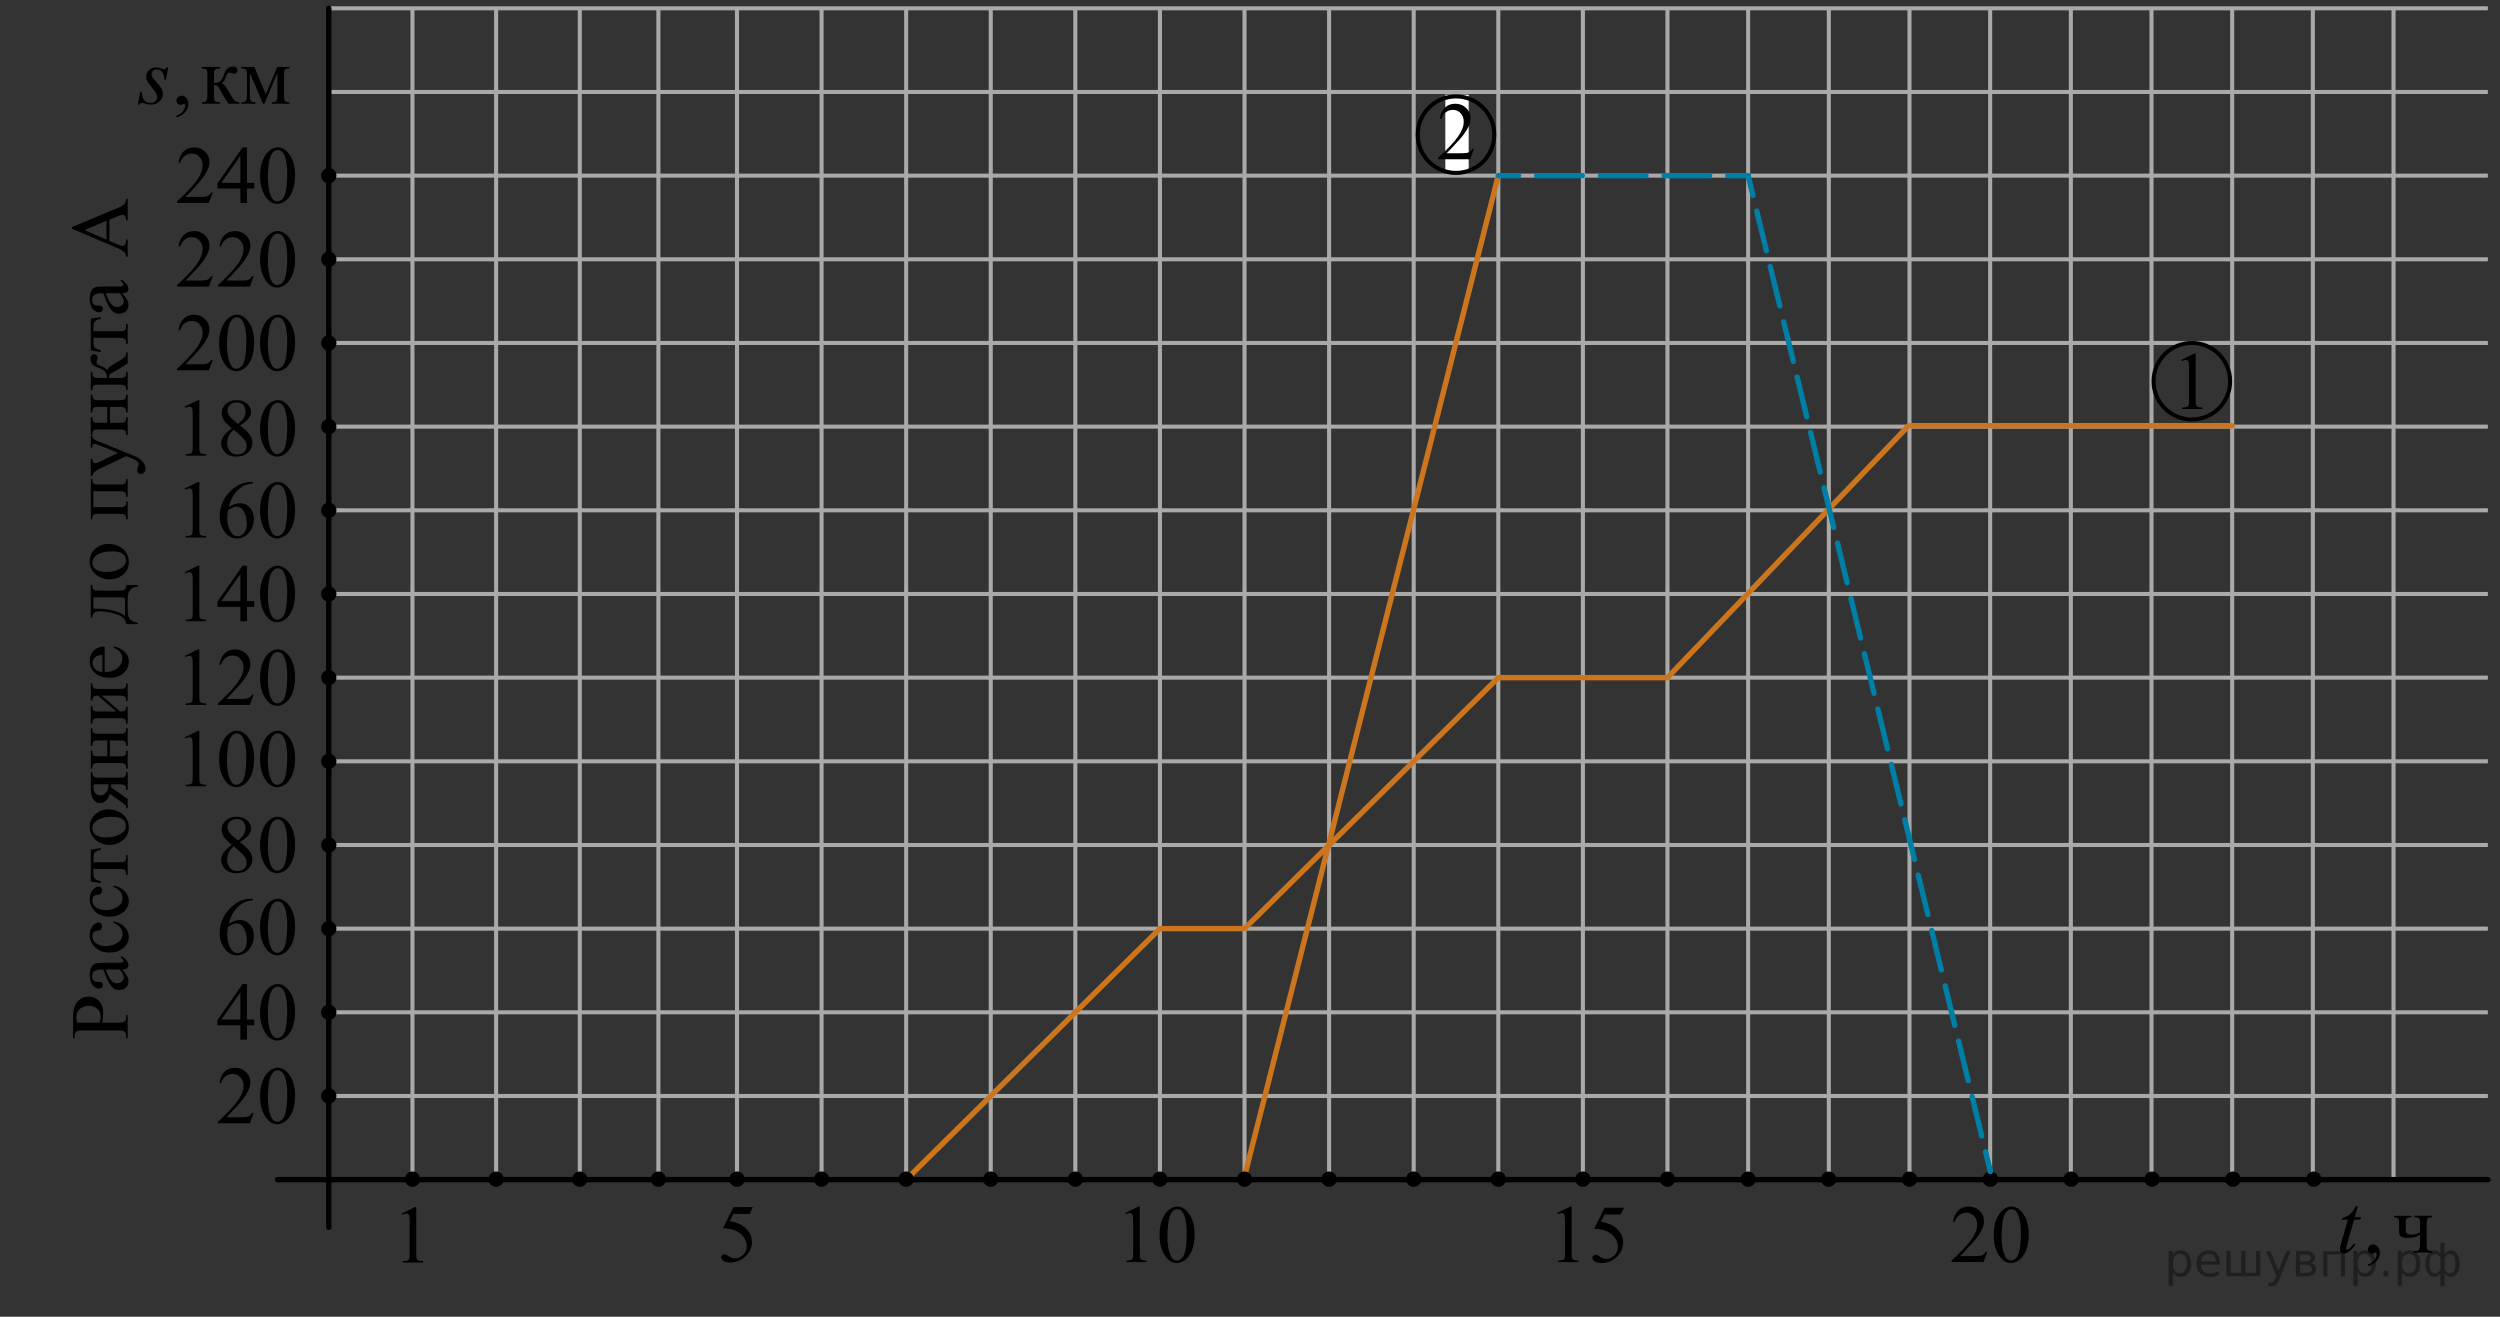 <?xml version="1.0" encoding="utf-8"?>
<!-- Generator: Adobe Illustrator 16.0.0, SVG Export Plug-In . SVG Version: 6.00 Build 0)  -->
<!DOCTYPE svg PUBLIC "-//W3C//DTD SVG 1.1//EN" "http://www.w3.org/Graphics/SVG/1.1/DTD/svg11.dtd">
<svg version="1.1" id="Слой_1" xmlns="http://www.w3.org/2000/svg" xmlns:xlink="http://www.w3.org/1999/xlink" x="0px" y="0px"
	 width="461.551px" height="243.093px" viewBox="-25.449 0 461.551 243.093" enable-background="new -25.449 0 461.551 243.093"
	 xml:space="preserve">
<rect x="-25.449" y="0" width="461.551" height="243.093" fill="#333333" stroke="none"/>
<line fill="none" stroke="#ABA9A8" stroke-width="0.75" stroke-miterlimit="10" x1="35.251" y1="202.341" x2="433.862" y2="202.341"/>
<line fill="none" stroke="#ABA9A8" stroke-width="0.75" stroke-miterlimit="10" x1="35.251" y1="217.702" x2="433.862" y2="217.702"/>
<line fill="none" stroke="#ABA9A8" stroke-width="0.75" stroke-miterlimit="10" x1="35.251" y1="186.894" x2="433.862" y2="186.894"/>
<line fill="none" stroke="#ABA9A8" stroke-width="0.75" stroke-miterlimit="10" x1="35.251" y1="171.446" x2="433.862" y2="171.446"/>
<line fill="none" stroke="#ABA9A8" stroke-width="0.75" stroke-miterlimit="10" x1="35.251" y1="156" x2="433.862" y2="156"/>
<line fill="none" stroke="#ABA9A8" stroke-width="0.75" stroke-miterlimit="10" x1="35.251" y1="140.554" x2="433.862" y2="140.554"/>
<line fill="none" stroke="#ABA9A8" stroke-width="0.75" stroke-miterlimit="10" x1="35.251" y1="125.106" x2="433.862" y2="125.106"/>
<line fill="none" stroke="#ABA9A8" stroke-width="0.75" stroke-miterlimit="10" x1="35.251" y1="109.66" x2="433.862" y2="109.66"/>
<line fill="none" stroke="#ABA9A8" stroke-width="0.75" stroke-miterlimit="10" x1="35.251" y1="94.213" x2="433.862" y2="94.213"/>
<line fill="none" stroke="#ABA9A8" stroke-width="0.75" stroke-miterlimit="10" x1="35.251" y1="78.766" x2="433.862" y2="78.766"/>
<line fill="none" stroke="#ABA9A8" stroke-width="0.75" stroke-miterlimit="10" x1="35.251" y1="63.319" x2="433.862" y2="63.319"/>
<line fill="none" stroke="#ABA9A8" stroke-width="0.75" stroke-miterlimit="10" x1="35.251" y1="47.872" x2="433.862" y2="47.872"/>
<line fill="none" stroke="#ABA9A8" stroke-width="0.75" stroke-miterlimit="10" x1="35.251" y1="32.425" x2="433.862" y2="32.425"/>
<line fill="none" stroke="#ABA9A8" stroke-width="0.75" stroke-miterlimit="10" x1="35.251" y1="16.979" x2="433.862" y2="16.979"/>
<line fill="none" stroke="#ABA9A8" stroke-width="0.75" stroke-miterlimit="10" x1="35.251" y1="1.532" x2="433.862" y2="1.532"/>
<line fill="none" stroke="#ABA9A8" stroke-width="0.75" stroke-miterlimit="10" x1="35.251" y1="217.787" x2="35.251" y2="1.532"/>
<line fill="none" stroke="#ABA9A8" stroke-width="0.75" stroke-miterlimit="10" x1="50.698" y1="217.787" x2="50.698" y2="1.532"/>
<line fill="none" stroke="#ABA9A8" stroke-width="0.75" stroke-miterlimit="10" x1="66.145" y1="217.787" x2="66.145" y2="1.532"/>
<line fill="none" stroke="#ABA9A8" stroke-width="0.75" stroke-miterlimit="10" x1="81.592" y1="217.787" x2="81.592" y2="1.532"/>
<line fill="none" stroke="#ABA9A8" stroke-width="0.75" stroke-miterlimit="10" x1="96.103" y1="217.787" x2="96.103" y2="1.532"/>
<line fill="none" stroke="#ABA9A8" stroke-width="0.75" stroke-miterlimit="10" x1="110.613" y1="217.787" x2="110.613" y2="1.532"/>
<line fill="none" stroke="#ABA9A8" stroke-width="0.75" stroke-miterlimit="10" x1="126.23" y1="217.787" x2="126.23" y2="1.532"/>
<line fill="none" stroke="#ABA9A8" stroke-width="0.75" stroke-miterlimit="10" x1="141.847" y1="217.787" x2="141.847" y2="1.532"/>
<line fill="none" stroke="#ABA9A8" stroke-width="0.75" stroke-miterlimit="10" x1="157.464" y1="217.787" x2="157.464" y2="1.532"/>
<line fill="none" stroke="#ABA9A8" stroke-width="0.75" stroke-miterlimit="10" x1="173.081" y1="217.787" x2="173.081" y2="1.532"/>
<line fill="none" stroke="#ABA9A8" stroke-width="0.75" stroke-miterlimit="10" x1="188.698" y1="217.787" x2="188.698" y2="1.532"/>
<line fill="none" stroke="#ABA9A8" stroke-width="0.75" stroke-miterlimit="10" x1="204.315" y1="217.787" x2="204.315" y2="1.532"/>
<line fill="none" stroke="#ABA9A8" stroke-width="0.75" stroke-miterlimit="10" x1="219.932" y1="217.787" x2="219.932" y2="1.532"/>
<line fill="none" stroke="#ABA9A8" stroke-width="0.75" stroke-miterlimit="10" x1="235.549" y1="217.787" x2="235.549" y2="1.532"/>
<line fill="none" stroke="#ABA9A8" stroke-width="0.75" stroke-miterlimit="10" x1="251.167" y1="217.787" x2="251.167" y2="1.532"/>
<line fill="none" stroke="#ABA9A8" stroke-width="0.75" stroke-miterlimit="10" x1="266.784" y1="217.787" x2="266.784" y2="1.532"/>
<line fill="none" stroke="#ABA9A8" stroke-width="0.75" stroke-miterlimit="10" x1="282.4" y1="217.787" x2="282.4" y2="1.532"/>
<line fill="none" stroke="#ABA9A8" stroke-width="0.75" stroke-miterlimit="10" x1="297.293" y1="217.787" x2="297.293" y2="1.532"/>
<line fill="none" stroke="#ABA9A8" stroke-width="0.75" stroke-miterlimit="10" x1="312.188" y1="217.787" x2="312.188" y2="1.532"/>
<line fill="none" stroke="#ABA9A8" stroke-width="0.75" stroke-miterlimit="10" x1="327.081" y1="217.787" x2="327.081" y2="1.532"/>
<line fill="none" stroke="#ABA9A8" stroke-width="0.75" stroke-miterlimit="10" x1="341.975" y1="217.787" x2="341.975" y2="1.532"/>
<line fill="none" stroke="#ABA9A8" stroke-width="0.75" stroke-miterlimit="10" x1="356.87" y1="217.787" x2="356.87" y2="1.532"/>
<line fill="none" stroke="#ABA9A8" stroke-width="0.75" stroke-miterlimit="10" x1="371.762" y1="217.787" x2="371.762" y2="1.532"/>
<line fill="none" stroke="#ABA9A8" stroke-width="0.75" stroke-miterlimit="10" x1="386.657" y1="217.787" x2="386.657" y2="1.532"/>
<line fill="none" stroke="#ABA9A8" stroke-width="0.75" stroke-miterlimit="10" x1="401.549" y1="217.787" x2="401.549" y2="1.532"/>
<line fill="none" stroke="#ABA9A8" stroke-width="0.75" stroke-miterlimit="10" x1="416.444" y1="217.787" x2="416.444" y2="1.532"/>
<line fill="none" stroke="#000000" stroke-linecap="round" stroke-linejoin="round" stroke-miterlimit="10" x1="25.793" y1="217.787" x2="433.862" y2="217.787"/>
<line fill="none" stroke="#000000" stroke-linecap="round" stroke-linejoin="round" stroke-miterlimit="10" x1="35.251" y1="226.596" x2="35.251" y2="1.532"/>
<polyline fill="none" stroke="#CB761E" stroke-linecap="round" stroke-miterlimit="10" points="141.847,217.787 188.698,171.446 
	204.315,171.446 251.167,125.106 282.4,125.106 326.911,78.596 386.657,78.596 "/>
<line fill="none" stroke="#CB761E" stroke-linecap="round" stroke-miterlimit="10" x1="251.167" y1="32.425" x2="204.315" y2="217.191"/>
<circle cx="50.698" cy="217.702" r="1.417"/>
<circle cx="35.251" cy="202.34" r="1.417"/>
<circle cx="35.251" cy="186.894" r="1.417"/>
<circle cx="35.251" cy="171.448" r="1.417"/>
<circle cx="35.251" cy="156" r="1.417"/>
<circle cx="35.251" cy="140.553" r="1.417"/>
<circle cx="35.251" cy="125.106" r="1.417"/>
<circle cx="35.251" cy="109.66" r="1.417"/>
<circle cx="35.251" cy="94.213" r="1.417"/>
<circle cx="35.251" cy="78.766" r="1.417"/>
<circle cx="35.251" cy="63.319" r="1.417"/>
<circle cx="35.251" cy="47.872" r="1.417"/>
<circle cx="35.251" cy="32.426" r="1.417"/>
<circle cx="66.145" cy="217.702" r="1.417"/>
<circle cx="81.592" cy="217.702" r="1.417"/>
<circle cx="96.103" cy="217.702" r="1.417"/>
<circle cx="110.613" cy="217.702" r="1.417"/>
<circle cx="126.23" cy="217.702" r="1.417"/>
<circle cx="141.847" cy="217.702" r="1.417"/>
<circle cx="157.464" cy="217.702" r="1.417"/>
<circle cx="173.081" cy="217.702" r="1.417"/>
<circle cx="188.698" cy="217.702" r="1.417"/>
<circle cx="204.315" cy="217.702" r="1.417"/>
<circle cx="219.932" cy="217.702" r="1.417"/>
<circle cx="235.549" cy="217.702" r="1.417"/>
<circle cx="251.167" cy="217.702" r="1.417"/>
<circle cx="266.784" cy="217.702" r="1.417"/>
<circle cx="282.4" cy="217.702" r="1.417"/>
<circle cx="297.293" cy="217.702" r="1.417"/>
<circle cx="312.153" cy="217.702" r="1.417"/>
<circle cx="327.081" cy="217.702" r="1.417"/>
<circle cx="356.938" cy="217.702" r="1.417"/>
<circle cx="371.866" cy="217.702" r="1.417"/>
<circle cx="386.793" cy="217.702" r="1.417"/>
<circle cx="401.723" cy="217.702" r="1.417"/>
<g>
	<path d="M48.728,224.034l2.436-1.193h0.243v8.484c0,0.563,0.023,0.914,0.07,1.053c0.046,0.139,0.144,0.244,0.291,0.317
		c0.147,0.074,0.447,0.116,0.9,0.127v0.273h-3.763v-0.273c0.472-0.011,0.776-0.051,0.914-0.122c0.138-0.072,0.234-0.168,0.288-0.289
		c0.054-0.121,0.081-0.482,0.081-1.086v-5.425c0-0.73-0.024-1.2-0.073-1.407c-0.035-0.158-0.098-0.274-0.188-0.35
		c-0.091-0.073-0.2-0.109-0.328-0.109c-0.183,0-0.436,0.075-0.76,0.229L48.728,224.034z"/>
</g>
<g>
	<path d="M113.532,222.854l-0.576,1.261h-3.01l-0.657,1.35c1.304,0.192,2.337,0.68,3.1,1.459c0.653,0.672,0.98,1.463,0.98,2.372
		c0,0.528-0.106,1.018-0.32,1.468c-0.214,0.449-0.483,0.832-0.808,1.148c-0.325,0.315-0.687,0.569-1.085,0.764
		c-0.565,0.271-1.146,0.406-1.741,0.406c-0.601,0-1.037-0.103-1.31-0.308s-0.41-0.432-0.41-0.678c0-0.139,0.056-0.261,0.169-0.367
		c0.114-0.105,0.256-0.16,0.428-0.16c0.128,0,0.24,0.021,0.336,0.062c0.096,0.039,0.26,0.141,0.491,0.303
		c0.368,0.258,0.742,0.386,1.121,0.386c0.575,0,1.081-0.219,1.517-0.654c0.435-0.438,0.652-0.971,0.652-1.599
		c0-0.606-0.194-1.174-0.583-1.7c-0.389-0.525-0.925-0.933-1.608-1.22c-0.536-0.223-1.267-0.351-2.191-0.385l1.919-3.906
		L113.532,222.854L113.532,222.854z"/>
</g>
<g>
	<path d="M182.297,223.944l2.436-1.192h0.243v8.485c0,0.563,0.023,0.914,0.07,1.053c0.046,0.138,0.144,0.245,0.291,0.317
		c0.147,0.074,0.447,0.116,0.9,0.126v0.274h-3.763v-0.274c0.472-0.01,0.776-0.051,0.914-0.122c0.138-0.07,0.234-0.168,0.288-0.288
		c0.054-0.121,0.081-0.483,0.081-1.086v-5.426c0-0.729-0.024-1.199-0.073-1.407c-0.035-0.157-0.098-0.273-0.188-0.349
		c-0.09-0.075-0.2-0.111-0.328-0.111c-0.183,0-0.436,0.077-0.76,0.23L182.297,223.944z"/>
	<path d="M188.628,228.043c0-1.146,0.172-2.134,0.517-2.961c0.344-0.827,0.802-1.444,1.372-1.85c0.443-0.32,0.9-0.481,1.373-0.481
		c0.767,0,1.455,0.394,2.065,1.179c0.763,0.974,1.144,2.292,1.144,3.958c0,1.166-0.167,2.156-0.502,2.971
		c-0.334,0.815-0.761,1.407-1.279,1.775c-0.52,0.367-1.02,0.552-1.502,0.552c-0.954,0-1.749-0.564-2.383-1.695
		C188.897,230.535,188.628,229.387,188.628,228.043z M190.075,228.228c0,1.384,0.17,2.514,0.509,3.388
		c0.28,0.735,0.698,1.104,1.255,1.104c0.266,0,0.541-0.12,0.826-0.359s0.502-0.642,0.649-1.203c0.226-0.851,0.339-2.049,0.339-3.595
		c0-1.146-0.118-2.103-0.354-2.868c-0.178-0.567-0.406-0.972-0.687-1.208c-0.202-0.162-0.445-0.243-0.73-0.243
		c-0.335,0-0.632,0.149-0.893,0.45c-0.354,0.41-0.596,1.056-0.724,1.936S190.075,227.374,190.075,228.228z"/>
</g>
<g>
	<path d="M262.027,223.944l2.437-1.192h0.244v8.485c0,0.563,0.022,0.914,0.069,1.053c0.046,0.138,0.144,0.245,0.291,0.317
		c0.146,0.074,0.447,0.116,0.9,0.126v0.274h-3.764v-0.274c0.473-0.01,0.777-0.051,0.914-0.122c0.139-0.07,0.234-0.168,0.289-0.288
		c0.053-0.121,0.08-0.483,0.08-1.086v-5.426c0-0.729-0.023-1.199-0.072-1.407c-0.035-0.157-0.098-0.273-0.189-0.349
		c-0.09-0.074-0.199-0.111-0.328-0.111c-0.182,0-0.436,0.077-0.76,0.23L262.027,223.944z"/>
	<path d="M274.374,222.959l-0.576,1.26h-3.01l-0.658,1.349c1.306,0.193,2.338,0.681,3.101,1.46c0.653,0.673,0.979,1.463,0.979,2.372
		c0,0.528-0.104,1.019-0.319,1.468c-0.214,0.448-0.482,0.832-0.808,1.147c-0.326,0.316-0.688,0.57-1.086,0.764
		c-0.563,0.271-1.146,0.407-1.74,0.407c-0.602,0-1.036-0.103-1.312-0.308c-0.273-0.205-0.409-0.431-0.409-0.678
		c0-0.14,0.057-0.262,0.17-0.367c0.112-0.105,0.256-0.159,0.428-0.159c0.13,0,0.24,0.021,0.337,0.06
		c0.096,0.039,0.26,0.142,0.491,0.305c0.367,0.257,0.742,0.386,1.121,0.386c0.574,0,1.08-0.219,1.517-0.656
		c0.436-0.437,0.651-0.97,0.651-1.598c0-0.607-0.192-1.174-0.582-1.7s-0.926-0.933-1.608-1.219
		c-0.535-0.224-1.267-0.352-2.191-0.386l1.919-3.905L274.374,222.959L274.374,222.959z"/>
</g>
<g>
	<path d="M341.454,231.073l-0.699,1.935h-5.904v-0.274c1.736-1.59,2.959-2.891,3.668-3.897s1.063-1.929,1.063-2.764
		c0-0.638-0.195-1.16-0.582-1.57c-0.389-0.41-0.854-0.615-1.395-0.615c-0.492,0-0.935,0.146-1.326,0.434
		c-0.39,0.289-0.681,0.714-0.865,1.271h-0.273c0.123-0.914,0.439-1.616,0.947-2.104c0.51-0.488,1.146-0.733,1.908-0.733
		c0.811,0,1.488,0.263,2.033,0.786c0.543,0.523,0.813,1.142,0.813,1.853c0,0.509-0.119,1.019-0.354,1.527
		c-0.363,0.8-0.955,1.646-1.771,2.541c-1.225,1.344-1.99,2.154-2.293,2.431h2.611c0.529,0,0.904-0.02,1.117-0.06
		c0.215-0.039,0.407-0.119,0.58-0.24c0.172-0.121,0.321-0.293,0.448-0.516h0.272V231.073z"/>
	<path d="M342.627,228.043c0-1.146,0.172-2.134,0.519-2.961c0.344-0.827,0.801-1.444,1.37-1.85c0.443-0.32,0.9-0.481,1.373-0.481
		c0.769,0,1.455,0.394,2.066,1.179c0.762,0.974,1.143,2.292,1.143,3.958c0,1.166-0.166,2.156-0.502,2.971
		c-0.334,0.815-0.76,1.407-1.278,1.775c-0.521,0.367-1.021,0.552-1.502,0.552c-0.953,0-1.748-0.564-2.384-1.695
		C342.897,230.535,342.627,229.387,342.627,228.043z M344.075,228.228c0,1.384,0.17,2.514,0.508,3.388
		c0.281,0.735,0.699,1.104,1.256,1.104c0.267,0,0.541-0.12,0.826-0.359s0.502-0.642,0.648-1.203c0.227-0.851,0.34-2.049,0.34-3.595
		c0-1.146-0.119-2.103-0.354-2.868c-0.178-0.567-0.406-0.972-0.686-1.208c-0.203-0.162-0.445-0.243-0.732-0.243
		c-0.334,0-0.631,0.149-0.893,0.45c-0.354,0.41-0.597,1.056-0.724,1.936S344.075,227.374,344.075,228.228z"/>
</g>
<g>
	<path d="M21.384,205.446l-0.7,1.935H14.78v-0.274c1.736-1.591,2.959-2.89,3.667-3.896c0.709-1.008,1.063-1.931,1.063-2.766
		c0-0.638-0.194-1.16-0.582-1.57c-0.389-0.41-0.854-0.615-1.395-0.615c-0.492,0-0.934,0.145-1.325,0.434s-0.68,0.714-0.866,1.271
		h-0.273c0.123-0.914,0.439-1.615,0.948-2.104c0.509-0.488,1.145-0.732,1.907-0.732c0.812,0,1.489,0.262,2.033,0.785
		c0.543,0.522,0.814,1.141,0.814,1.853c0,0.509-0.118,1.019-0.354,1.526c-0.364,0.801-0.955,1.647-1.771,2.542
		c-1.225,1.344-1.989,2.153-2.294,2.431h2.611c0.531,0,0.904-0.02,1.118-0.059c0.214-0.04,0.407-0.12,0.579-0.241
		c0.172-0.121,0.322-0.293,0.45-0.515h0.274V205.446z"/>
	<path d="M22.558,202.415c0-1.146,0.172-2.133,0.517-2.961c0.344-0.827,0.802-1.443,1.372-1.85c0.443-0.32,0.9-0.48,1.373-0.48
		c0.767,0,1.455,0.393,2.065,1.178c0.763,0.974,1.144,2.293,1.144,3.957c0,1.166-0.167,2.156-0.502,2.973
		c-0.334,0.814-0.76,1.406-1.279,1.774s-1.019,0.552-1.502,0.552c-0.954,0-1.749-0.564-2.383-1.697
		C22.826,204.907,22.558,203.759,22.558,202.415z M24.004,202.601c0,1.383,0.17,2.512,0.509,3.386
		c0.28,0.736,0.698,1.104,1.255,1.104c0.266,0,0.541-0.119,0.826-0.359c0.285-0.239,0.502-0.642,0.649-1.204
		c0.226-0.85,0.339-2.048,0.339-3.595c0-1.146-0.118-2.102-0.354-2.867c-0.178-0.567-0.406-0.972-0.687-1.208
		c-0.202-0.163-0.445-0.244-0.73-0.244c-0.335,0-0.632,0.15-0.893,0.451c-0.354,0.411-0.596,1.056-0.724,1.936
		C24.067,200.878,24.004,201.745,24.004,202.601z"/>
</g>
<g>
	<path d="M21.487,188.228v1.054h-1.343v2.651h-1.217v-2.651h-4.236v-0.949l4.641-6.654h0.812v6.551L21.487,188.228L21.487,188.228z
		 M18.928,188.228v-4.986l-3.513,4.986H18.928z"/>
	<path d="M22.558,186.968c0-1.146,0.172-2.133,0.517-2.961c0.344-0.826,0.802-1.443,1.372-1.848c0.443-0.322,0.9-0.482,1.373-0.482
		c0.767,0,1.455,0.393,2.065,1.178c0.763,0.976,1.144,2.293,1.144,3.958c0,1.166-0.167,2.156-0.502,2.973
		c-0.334,0.813-0.76,1.405-1.279,1.774c-0.519,0.367-1.019,0.551-1.502,0.551c-0.954,0-1.749-0.563-2.383-1.695
		C22.826,189.46,22.558,188.312,22.558,186.968z M24.004,187.153c0,1.384,0.17,2.513,0.509,3.388
		c0.28,0.734,0.698,1.104,1.255,1.104c0.266,0,0.541-0.119,0.826-0.358c0.285-0.24,0.502-0.642,0.649-1.204
		c0.226-0.851,0.339-2.048,0.339-3.595c0-1.146-0.118-2.103-0.354-2.867c-0.178-0.568-0.406-0.972-0.687-1.208
		c-0.202-0.163-0.445-0.244-0.73-0.244c-0.335,0-0.632,0.15-0.893,0.452c-0.354,0.41-0.596,1.055-0.724,1.934
		C24.067,185.432,24.004,186.299,24.004,187.153z"/>
</g>
<g>
	<path d="M21.229,165.933v0.274c-0.649,0.063-1.18,0.193-1.59,0.39c-0.411,0.195-0.817,0.492-1.218,0.894
		c-0.401,0.399-0.733,0.847-0.996,1.338c-0.263,0.49-0.483,1.075-0.66,1.753c0.708-0.489,1.418-0.734,2.131-0.734
		c0.684,0,1.277,0.277,1.778,0.83c0.502,0.554,0.753,1.265,0.753,2.135c0,0.84-0.254,1.605-0.76,2.297
		c-0.61,0.841-1.417,1.261-2.421,1.261c-0.684,0-1.264-0.229-1.741-0.683c-0.935-0.885-1.401-2.029-1.401-3.438
		c0-0.899,0.18-1.754,0.538-2.564c0.359-0.81,0.872-1.527,1.539-2.156c0.666-0.627,1.305-1.05,1.914-1.268
		c0.611-0.217,1.179-0.326,1.705-0.326h0.429V165.933z M16.64,171.121c-0.088,0.666-0.133,1.205-0.133,1.614
		c0,0.475,0.088,0.989,0.263,1.546c0.174,0.556,0.434,0.996,0.778,1.322c0.251,0.23,0.556,0.349,0.915,0.349
		c0.428,0,0.81-0.202,1.146-0.607s0.506-0.983,0.506-1.734c0-0.845-0.167-1.574-0.502-2.192c-0.334-0.617-0.809-0.928-1.424-0.928
		c-0.187,0-0.388,0.041-0.602,0.118C17.374,170.688,17.058,170.858,16.64,171.121z"/>
	<path d="M22.558,171.225c0-1.146,0.172-2.133,0.517-2.961c0.344-0.827,0.802-1.444,1.372-1.849c0.443-0.321,0.9-0.482,1.373-0.482
		c0.767,0,1.455,0.395,2.065,1.179c0.763,0.975,1.144,2.294,1.144,3.957c0,1.166-0.167,2.157-0.502,2.973
		c-0.334,0.814-0.76,1.407-1.279,1.774c-0.519,0.368-1.019,0.553-1.502,0.553c-0.954,0-1.749-0.565-2.383-1.697
		C22.826,173.717,22.558,172.568,22.558,171.225z M24.004,171.409c0,1.384,0.17,2.513,0.509,3.387
		c0.28,0.736,0.698,1.104,1.255,1.104c0.266,0,0.541-0.119,0.826-0.358c0.285-0.239,0.502-0.642,0.649-1.204
		c0.226-0.851,0.339-2.048,0.339-3.594c0-1.146-0.118-2.104-0.354-2.869c-0.178-0.568-0.406-0.972-0.687-1.207
		c-0.202-0.164-0.445-0.245-0.73-0.245c-0.335,0-0.632,0.151-0.893,0.452c-0.354,0.41-0.596,1.056-0.724,1.935
		S24.004,170.555,24.004,171.409z"/>
</g>
<g>
	<path d="M17.355,155.978c-0.792-0.651-1.302-1.176-1.53-1.57c-0.229-0.396-0.344-0.806-0.344-1.229
		c0-0.652,0.251-1.215,0.752-1.687c0.502-0.473,1.168-0.707,1.999-0.707c0.807,0,1.456,0.22,1.948,0.658
		c0.492,0.439,0.737,0.941,0.737,1.505c0,0.376-0.133,0.759-0.398,1.148c-0.266,0.39-0.818,0.85-1.659,1.378
		c0.865,0.672,1.438,1.2,1.719,1.586c0.374,0.504,0.561,1.035,0.561,1.594c0,0.706-0.268,1.311-0.804,1.813
		c-0.536,0.501-1.24,0.752-2.11,0.752c-0.949,0-1.689-0.299-2.221-0.896c-0.424-0.479-0.635-1.004-0.635-1.571
		c0-0.444,0.148-0.886,0.446-1.322C16.115,156.99,16.628,156.506,17.355,155.978z M17.702,156.259
		c-0.408,0.347-0.711,0.723-0.907,1.131c-0.196,0.407-0.295,0.85-0.295,1.322c0,0.638,0.173,1.146,0.52,1.53
		c0.348,0.383,0.789,0.573,1.325,0.573c0.531,0,0.956-0.149,1.276-0.451c0.319-0.302,0.479-0.667,0.479-1.098
		c0-0.354-0.094-0.674-0.28-0.956C19.471,157.788,18.765,157.104,17.702,156.259z M18.514,155.185
		c0.591-0.533,0.965-0.954,1.122-1.264c0.157-0.31,0.236-0.658,0.236-1.048c0-0.521-0.146-0.926-0.436-1.221
		c-0.29-0.294-0.687-0.439-1.188-0.439s-0.909,0.146-1.225,0.437c-0.314,0.292-0.472,0.634-0.472,1.023
		c0,0.257,0.064,0.514,0.195,0.771c0.13,0.258,0.316,0.501,0.557,0.733L18.514,155.185z"/>
	<path d="M22.558,156.074c0-1.146,0.172-2.134,0.517-2.961c0.344-0.827,0.802-1.443,1.372-1.85c0.443-0.321,0.9-0.48,1.373-0.48
		c0.767,0,1.455,0.393,2.065,1.178c0.763,0.974,1.144,2.293,1.144,3.957c0,1.166-0.167,2.157-0.502,2.972
		c-0.334,0.815-0.76,1.407-1.279,1.775s-1.019,0.552-1.502,0.552c-0.954,0-1.749-0.565-2.383-1.697
		C22.826,158.566,22.558,157.418,22.558,156.074z M24.004,156.259c0,1.384,0.17,2.513,0.509,3.387
		c0.28,0.736,0.698,1.104,1.255,1.104c0.266,0,0.541-0.12,0.826-0.359c0.285-0.239,0.502-0.641,0.649-1.204
		c0.226-0.85,0.339-2.048,0.339-3.594c0-1.146-0.118-2.103-0.354-2.868c-0.178-0.567-0.406-0.971-0.687-1.208
		c-0.202-0.163-0.445-0.245-0.73-0.245c-0.335,0-0.632,0.151-0.893,0.452c-0.354,0.41-0.596,1.057-0.724,1.936
		S24.004,155.404,24.004,156.259z"/>
</g>
<g>
	<path d="M8.672,136.101l2.436-1.192h0.243v8.483c0,0.564,0.023,0.914,0.07,1.053c0.046,0.14,0.144,0.244,0.291,0.318
		c0.147,0.075,0.447,0.117,0.9,0.127v0.273H8.85v-0.273c0.472-0.01,0.776-0.051,0.914-0.123c0.138-0.07,0.234-0.168,0.288-0.289
		c0.054-0.121,0.081-0.481,0.081-1.086v-5.424c0-0.73-0.024-1.201-0.073-1.408c-0.035-0.158-0.098-0.272-0.188-0.348
		s-0.2-0.111-0.328-0.111c-0.183,0-0.436,0.076-0.76,0.23L8.672,136.101z"/>
	<path d="M15.003,140.198c0-1.146,0.172-2.134,0.517-2.962c0.344-0.825,0.802-1.442,1.372-1.848c0.443-0.322,0.9-0.481,1.373-0.481
		c0.767,0,1.456,0.393,2.065,1.178c0.763,0.975,1.144,2.293,1.144,3.957c0,1.166-0.167,2.158-0.502,2.973
		c-0.334,0.814-0.76,1.406-1.279,1.775c-0.52,0.367-1.02,0.551-1.502,0.551c-0.954,0-1.749-0.564-2.383-1.697
		C15.271,142.69,15.003,141.542,15.003,140.198z M16.449,140.384c0,1.383,0.17,2.512,0.509,3.387
		c0.28,0.736,0.698,1.104,1.255,1.104c0.266,0,0.541-0.119,0.826-0.359c0.285-0.238,0.502-0.641,0.649-1.203
		c0.226-0.85,0.339-2.049,0.339-3.594c0-1.146-0.118-2.104-0.354-2.869c-0.178-0.567-0.406-0.971-0.687-1.207
		c-0.202-0.164-0.445-0.246-0.73-0.246c-0.335,0-0.632,0.152-0.893,0.453c-0.354,0.41-0.596,1.056-0.724,1.935
		S16.449,139.528,16.449,140.384z"/>
	<path d="M22.558,140.198c0-1.146,0.172-2.134,0.517-2.962c0.344-0.825,0.802-1.442,1.372-1.848c0.443-0.322,0.9-0.481,1.373-0.481
		c0.767,0,1.455,0.393,2.065,1.178c0.763,0.975,1.144,2.293,1.144,3.957c0,1.166-0.167,2.158-0.502,2.973
		c-0.334,0.814-0.76,1.406-1.279,1.775c-0.519,0.367-1.019,0.551-1.502,0.551c-0.954,0-1.749-0.564-2.383-1.697
		C22.826,142.69,22.558,141.542,22.558,140.198z M24.004,140.384c0,1.383,0.17,2.512,0.509,3.387
		c0.28,0.736,0.698,1.104,1.255,1.104c0.266,0,0.541-0.119,0.826-0.359c0.285-0.238,0.502-0.641,0.649-1.203
		c0.226-0.85,0.339-2.049,0.339-3.594c0-1.146-0.118-2.104-0.354-2.869c-0.178-0.567-0.406-0.971-0.687-1.207
		c-0.202-0.164-0.445-0.246-0.73-0.246c-0.335,0-0.632,0.152-0.893,0.453c-0.354,0.41-0.596,1.056-0.724,1.935
		S24.004,139.528,24.004,140.384z"/>
</g>
<g>
	<path d="M8.672,121.082l2.436-1.192h0.243v8.484c0,0.563,0.023,0.914,0.07,1.053c0.046,0.139,0.144,0.244,0.291,0.318
		c0.147,0.073,0.447,0.115,0.9,0.126v0.273H8.85v-0.273c0.472-0.011,0.776-0.052,0.914-0.122c0.138-0.071,0.234-0.168,0.288-0.289
		c0.054-0.121,0.081-0.482,0.081-1.086v-5.424c0-0.731-0.024-1.201-0.073-1.408c-0.035-0.158-0.098-0.274-0.188-0.35
		c-0.09-0.074-0.2-0.11-0.328-0.11c-0.183,0-0.436,0.077-0.76,0.229L8.672,121.082z"/>
	<path d="M21.385,128.211l-0.7,1.935h-5.903v-0.273c1.736-1.591,2.959-2.891,3.667-3.897c0.709-1.008,1.063-1.93,1.063-2.765
		c0-0.637-0.194-1.161-0.582-1.571c-0.389-0.409-0.854-0.614-1.395-0.614c-0.492,0-0.934,0.146-1.325,0.435s-0.68,0.712-0.866,1.271
		h-0.273c0.123-0.914,0.439-1.614,0.948-2.104c0.509-0.489,1.145-0.733,1.907-0.733c0.812,0,1.489,0.262,2.033,0.785
		c0.543,0.523,0.814,1.142,0.814,1.854c0,0.509-0.118,1.018-0.354,1.525c-0.364,0.801-0.955,1.648-1.771,2.542
		c-1.225,1.344-1.989,2.154-2.294,2.432h2.611c0.531,0,0.904-0.021,1.118-0.061c0.214-0.039,0.407-0.119,0.579-0.24
		s0.322-0.293,0.45-0.516h0.273V128.211z"/>
	<path d="M22.558,125.181c0-1.146,0.172-2.133,0.517-2.961c0.344-0.827,0.802-1.443,1.372-1.849c0.443-0.321,0.9-0.481,1.373-0.481
		c0.767,0,1.455,0.394,2.065,1.178c0.763,0.975,1.144,2.293,1.144,3.957c0,1.166-0.167,2.157-0.502,2.973
		c-0.334,0.814-0.76,1.406-1.279,1.774s-1.019,0.553-1.502,0.553c-0.954,0-1.749-0.565-2.383-1.697
		C22.826,127.673,22.558,126.524,22.558,125.181z M24.004,125.365c0,1.384,0.17,2.513,0.509,3.387
		c0.28,0.735,0.698,1.104,1.255,1.104c0.266,0,0.541-0.12,0.826-0.358c0.285-0.239,0.502-0.642,0.649-1.204
		c0.226-0.851,0.339-2.048,0.339-3.594c0-1.146-0.118-2.104-0.354-2.868c-0.178-0.568-0.406-0.972-0.687-1.208
		c-0.202-0.163-0.445-0.245-0.73-0.245c-0.335,0-0.632,0.15-0.893,0.452c-0.354,0.41-0.596,1.056-0.724,1.935
		S24.004,124.511,24.004,125.365z"/>
</g>
<g>
	<path d="M8.672,105.628l2.436-1.192h0.243v8.484c0,0.563,0.023,0.914,0.07,1.053c0.046,0.139,0.144,0.244,0.291,0.318
		s0.447,0.116,0.9,0.126v0.273H8.85v-0.273c0.472-0.01,0.776-0.051,0.914-0.122c0.138-0.071,0.234-0.168,0.288-0.289
		c0.054-0.121,0.081-0.482,0.081-1.086v-5.424c0-0.731-0.024-1.201-0.073-1.408c-0.035-0.158-0.098-0.274-0.188-0.349
		c-0.09-0.075-0.2-0.111-0.328-0.111c-0.183,0-0.436,0.077-0.76,0.229L8.672,105.628z"/>
	<path d="M21.488,110.986v1.053h-1.343v2.652h-1.217v-2.652h-4.236v-0.948l4.641-6.654h0.812v6.551L21.488,110.986L21.488,110.986z
		 M18.929,110.986v-4.986l-3.513,4.986H18.929z"/>
	<path d="M22.558,109.727c0-1.146,0.172-2.133,0.517-2.961c0.344-0.827,0.802-1.442,1.372-1.849c0.443-0.321,0.9-0.481,1.373-0.481
		c0.767,0,1.455,0.394,2.065,1.179c0.763,0.974,1.144,2.293,1.144,3.956c0,1.166-0.167,2.157-0.502,2.973
		c-0.334,0.814-0.76,1.407-1.279,1.774c-0.519,0.368-1.019,0.553-1.502,0.553c-0.954,0-1.749-0.565-2.383-1.697
		C22.826,112.219,22.558,111.07,22.558,109.727z M24.004,109.911c0,1.384,0.17,2.513,0.509,3.387
		c0.28,0.736,0.698,1.104,1.255,1.104c0.266,0,0.541-0.119,0.826-0.358c0.285-0.239,0.502-0.642,0.649-1.204
		c0.226-0.85,0.339-2.048,0.339-3.594c0-1.146-0.118-2.104-0.354-2.868c-0.178-0.568-0.406-0.971-0.687-1.208
		c-0.202-0.163-0.445-0.245-0.73-0.245c-0.335,0-0.632,0.151-0.893,0.452c-0.354,0.41-0.596,1.056-0.724,1.935
		S24.004,109.057,24.004,109.911z"/>
</g>
<g>
	<path d="M8.672,90.174l2.436-1.192h0.243v8.484c0,0.563,0.023,0.914,0.07,1.053c0.046,0.14,0.144,0.244,0.291,0.318
		s0.447,0.116,0.9,0.126v0.273H8.85v-0.273c0.472-0.01,0.776-0.051,0.914-0.122c0.138-0.071,0.234-0.168,0.288-0.289
		c0.054-0.121,0.081-0.482,0.081-1.086v-5.424c0-0.731-0.024-1.201-0.073-1.408c-0.035-0.158-0.098-0.274-0.188-0.349
		c-0.09-0.075-0.2-0.111-0.328-0.111c-0.183,0-0.436,0.077-0.76,0.229L8.672,90.174z"/>
	<path d="M21.23,88.981v0.273c-0.649,0.063-1.18,0.194-1.59,0.39c-0.411,0.195-0.817,0.492-1.218,0.894
		c-0.401,0.399-0.733,0.847-0.996,1.338c-0.263,0.491-0.483,1.076-0.66,1.753c0.708-0.489,1.418-0.734,2.132-0.734
		c0.684,0,1.276,0.277,1.778,0.83c0.502,0.554,0.753,1.266,0.753,2.135c0,0.841-0.254,1.605-0.76,2.298
		c-0.61,0.84-1.417,1.26-2.421,1.26c-0.684,0-1.264-0.229-1.741-0.683c-0.935-0.885-1.401-2.029-1.401-3.438
		c0-0.899,0.18-1.754,0.538-2.564c0.359-0.81,0.872-1.527,1.539-2.155c0.666-0.627,1.305-1.051,1.914-1.268
		c0.611-0.218,1.179-0.326,1.706-0.326h0.427V88.981z M16.641,94.169c-0.088,0.666-0.133,1.205-0.133,1.615
		c0,0.474,0.088,0.988,0.263,1.545c0.174,0.556,0.434,0.997,0.778,1.322C17.8,98.884,18.104,99,18.463,99
		c0.428,0,0.81-0.202,1.146-0.607c0.337-0.405,0.506-0.982,0.506-1.733c0-0.846-0.167-1.575-0.502-2.193
		c-0.334-0.617-0.809-0.927-1.423-0.927c-0.187,0-0.388,0.04-0.602,0.119C17.375,93.736,17.059,93.906,16.641,94.169z"/>
	<path d="M22.558,94.272c0-1.146,0.172-2.133,0.517-2.961c0.344-0.827,0.802-1.442,1.372-1.849c0.443-0.321,0.9-0.481,1.373-0.481
		c0.767,0,1.455,0.394,2.065,1.179c0.763,0.974,1.144,2.293,1.144,3.957c0,1.166-0.167,2.156-0.502,2.972
		c-0.334,0.814-0.76,1.407-1.279,1.775c-0.519,0.367-1.019,0.552-1.502,0.552c-0.954,0-1.749-0.565-2.383-1.697
		C22.826,96.765,22.558,95.616,22.558,94.272z M24.004,94.457c0,1.384,0.17,2.513,0.509,3.387c0.28,0.736,0.698,1.104,1.255,1.104
		c0.266,0,0.541-0.12,0.826-0.359c0.285-0.239,0.502-0.641,0.649-1.204c0.226-0.85,0.339-2.048,0.339-3.594
		c0-1.146-0.118-2.104-0.354-2.868c-0.178-0.568-0.406-0.971-0.687-1.208c-0.202-0.163-0.445-0.245-0.73-0.245
		c-0.335,0-0.632,0.151-0.893,0.452c-0.354,0.41-0.596,1.056-0.724,1.935S24.004,93.603,24.004,94.457z"/>
</g>
<g>
	<path d="M8.672,75.064l2.436-1.191h0.243v8.483c0,0.563,0.023,0.914,0.07,1.054c0.046,0.139,0.144,0.243,0.291,0.317
		s0.447,0.116,0.9,0.126v0.274H8.85v-0.274c0.472-0.01,0.776-0.051,0.914-0.122c0.138-0.07,0.234-0.168,0.288-0.289
		c0.054-0.121,0.081-0.481,0.081-1.086v-5.424c0-0.73-0.024-1.201-0.073-1.408c-0.035-0.157-0.098-0.273-0.188-0.349
		s-0.2-0.111-0.328-0.111c-0.183,0-0.436,0.077-0.76,0.23L8.672,75.064z"/>
	<path d="M17.356,79.066c-0.792-0.651-1.302-1.176-1.53-1.57c-0.229-0.396-0.344-0.806-0.344-1.229c0-0.651,0.251-1.215,0.752-1.687
		c0.502-0.473,1.168-0.707,1.999-0.707c0.807,0,1.457,0.22,1.948,0.659c0.492,0.438,0.737,0.94,0.737,1.504
		c0,0.376-0.133,0.759-0.398,1.148c-0.266,0.391-0.818,0.851-1.659,1.378c0.865,0.672,1.438,1.2,1.719,1.586
		c0.374,0.504,0.561,1.035,0.561,1.595c0,0.706-0.268,1.31-0.804,1.812c-0.536,0.501-1.24,0.752-2.11,0.752
		c-0.949,0-1.689-0.299-2.221-0.896c-0.424-0.479-0.635-1.003-0.635-1.571c0-0.444,0.148-0.886,0.446-1.322
		C16.116,80.078,16.629,79.595,17.356,79.066z M17.703,79.348c-0.408,0.347-0.711,0.723-0.907,1.131
		c-0.196,0.407-0.295,0.85-0.295,1.322c0,0.638,0.173,1.147,0.52,1.53c0.348,0.383,0.789,0.573,1.325,0.573
		c0.531,0,0.956-0.149,1.276-0.451c0.319-0.302,0.479-0.667,0.479-1.098c0-0.354-0.094-0.674-0.28-0.956
		C19.472,80.877,18.766,80.193,17.703,79.348z M18.515,78.273c0.591-0.532,0.965-0.954,1.122-1.264
		c0.157-0.309,0.236-0.658,0.236-1.048c0-0.521-0.146-0.926-0.436-1.22s-0.687-0.44-1.188-0.44s-0.909,0.146-1.225,0.437
		c-0.314,0.293-0.472,0.634-0.472,1.023c0,0.257,0.064,0.514,0.195,0.771c0.13,0.257,0.316,0.501,0.557,0.732L18.515,78.273z"/>
	<path d="M22.558,79.163c0-1.146,0.172-2.133,0.517-2.961c0.344-0.827,0.802-1.443,1.372-1.85c0.443-0.32,0.9-0.48,1.373-0.48
		c0.767,0,1.455,0.393,2.065,1.178c0.763,0.974,1.144,2.293,1.144,3.957c0,1.166-0.167,2.157-0.502,2.972
		c-0.334,0.815-0.76,1.407-1.279,1.775s-1.019,0.552-1.502,0.552c-0.954,0-1.749-0.564-2.383-1.697
		C22.826,81.656,22.558,80.507,22.558,79.163z M24.004,79.348c0,1.384,0.17,2.513,0.509,3.387c0.28,0.736,0.698,1.104,1.255,1.104
		c0.266,0,0.541-0.12,0.826-0.359c0.285-0.238,0.502-0.641,0.649-1.204c0.226-0.85,0.339-2.048,0.339-3.594
		c0-1.146-0.118-2.103-0.354-2.868c-0.178-0.567-0.406-0.971-0.687-1.208c-0.202-0.163-0.445-0.245-0.73-0.245
		c-0.335,0-0.632,0.151-0.893,0.452c-0.354,0.41-0.596,1.057-0.724,1.936S24.004,78.493,24.004,79.348z"/>
</g>
<g>
	<path d="M13.829,66.424l-0.7,1.935H7.226v-0.273c1.736-1.591,2.959-2.891,3.667-3.897c0.709-1.008,1.063-1.93,1.063-2.765
		c0-0.637-0.194-1.161-0.582-1.571c-0.389-0.409-0.854-0.614-1.395-0.614c-0.492,0-0.934,0.146-1.325,0.435
		c-0.391,0.289-0.68,0.712-0.866,1.271H7.514c0.123-0.914,0.439-1.614,0.948-2.104c0.508-0.489,1.144-0.733,1.907-0.733
		c0.811,0,1.489,0.263,2.033,0.785c0.543,0.523,0.814,1.143,0.814,1.854c0,0.509-0.118,1.018-0.354,1.525
		c-0.364,0.801-0.955,1.648-1.771,2.542c-1.225,1.345-1.989,2.154-2.294,2.432h2.611c0.531,0,0.904-0.021,1.118-0.061
		c0.214-0.039,0.407-0.119,0.579-0.24c0.172-0.12,0.322-0.293,0.45-0.516h0.274V66.424z"/>
	<path d="M15.003,63.394c0-1.146,0.172-2.133,0.517-2.961c0.344-0.827,0.802-1.442,1.372-1.849c0.443-0.321,0.9-0.481,1.373-0.481
		c0.767,0,1.456,0.394,2.065,1.179c0.763,0.974,1.144,2.293,1.144,3.957c0,1.165-0.167,2.156-0.502,2.972
		c-0.334,0.814-0.76,1.407-1.279,1.774c-0.52,0.368-1.02,0.553-1.502,0.553c-0.954,0-1.749-0.565-2.383-1.697
		C15.271,65.886,15.003,64.737,15.003,63.394z M16.449,63.578c0,1.384,0.17,2.513,0.509,3.387c0.28,0.736,0.698,1.104,1.255,1.104
		c0.266,0,0.541-0.119,0.826-0.358c0.285-0.24,0.502-0.642,0.649-1.204c0.226-0.85,0.339-2.048,0.339-3.594
		c0-1.146-0.118-2.104-0.354-2.868c-0.178-0.569-0.406-0.971-0.687-1.208c-0.202-0.163-0.445-0.245-0.73-0.245
		c-0.335,0-0.632,0.151-0.893,0.452c-0.354,0.41-0.596,1.056-0.724,1.935S16.449,62.724,16.449,63.578z"/>
	<path d="M22.558,63.394c0-1.146,0.172-2.133,0.517-2.961c0.344-0.827,0.802-1.442,1.372-1.849c0.443-0.321,0.9-0.481,1.373-0.481
		c0.767,0,1.455,0.394,2.065,1.179c0.763,0.974,1.144,2.293,1.144,3.957c0,1.165-0.167,2.156-0.502,2.972
		c-0.334,0.814-0.76,1.407-1.279,1.774c-0.519,0.368-1.019,0.553-1.502,0.553c-0.954,0-1.749-0.565-2.383-1.697
		C22.826,65.886,22.558,64.737,22.558,63.394z M24.004,63.578c0,1.384,0.17,2.513,0.509,3.387c0.28,0.736,0.698,1.104,1.255,1.104
		c0.266,0,0.541-0.119,0.826-0.358c0.285-0.24,0.502-0.642,0.649-1.204c0.226-0.85,0.339-2.048,0.339-3.594
		c0-1.146-0.118-2.104-0.354-2.868c-0.178-0.569-0.406-0.971-0.687-1.208c-0.202-0.163-0.445-0.245-0.73-0.245
		c-0.335,0-0.632,0.151-0.893,0.452c-0.354,0.41-0.596,1.056-0.724,1.935S24.004,62.724,24.004,63.578z"/>
</g>
<g>
	<path d="M13.829,50.977l-0.7,1.936H7.226v-0.274c1.736-1.591,2.959-2.89,3.667-3.897c0.709-1.009,1.063-1.931,1.063-2.765
		c0-0.637-0.194-1.161-0.582-1.57c-0.389-0.41-0.854-0.615-1.395-0.615c-0.492,0-0.934,0.145-1.325,0.434
		c-0.391,0.29-0.68,0.712-0.866,1.271H7.514c0.123-0.914,0.439-1.615,0.948-2.104c0.508-0.489,1.144-0.732,1.907-0.732
		c0.811,0,1.489,0.262,2.033,0.784c0.543,0.523,0.814,1.143,0.814,1.854c0,0.509-0.118,1.018-0.354,1.526
		c-0.364,0.801-0.955,1.647-1.771,2.542c-1.225,1.344-1.989,2.153-2.294,2.431h2.611c0.531,0,0.904-0.021,1.118-0.061
		c0.214-0.04,0.407-0.118,0.579-0.239s0.322-0.293,0.45-0.517L13.829,50.977L13.829,50.977z"/>
	<path d="M21.385,50.977l-0.7,1.936h-5.903v-0.274c1.736-1.591,2.959-2.89,3.667-3.897c0.709-1.009,1.063-1.931,1.063-2.765
		c0-0.637-0.194-1.161-0.582-1.57c-0.389-0.41-0.854-0.615-1.395-0.615c-0.492,0-0.934,0.145-1.325,0.434
		c-0.391,0.29-0.68,0.712-0.866,1.271h-0.273c0.123-0.914,0.439-1.615,0.948-2.104c0.509-0.489,1.145-0.732,1.907-0.732
		c0.812,0,1.489,0.262,2.033,0.784c0.543,0.523,0.814,1.143,0.814,1.854c0,0.509-0.118,1.018-0.354,1.526
		c-0.364,0.801-0.955,1.647-1.771,2.542c-1.225,1.344-1.989,2.153-2.294,2.431h2.611c0.531,0,0.904-0.021,1.118-0.061
		s0.407-0.118,0.579-0.239s0.322-0.293,0.45-0.517L21.385,50.977L21.385,50.977z"/>
	<path d="M22.558,47.948c0-1.146,0.172-2.134,0.517-2.962c0.344-0.826,0.802-1.442,1.372-1.849c0.443-0.321,0.9-0.48,1.373-0.48
		c0.767,0,1.455,0.393,2.065,1.178c0.763,0.974,1.144,2.293,1.144,3.957c0,1.166-0.167,2.157-0.502,2.972
		c-0.334,0.815-0.76,1.407-1.279,1.775s-1.019,0.552-1.502,0.552c-0.954,0-1.749-0.565-2.383-1.697
		C22.826,50.438,22.558,49.29,22.558,47.948z M24.004,48.131c0,1.384,0.17,2.513,0.509,3.387c0.28,0.736,0.698,1.104,1.255,1.104
		c0.266,0,0.541-0.12,0.826-0.359c0.285-0.239,0.502-0.641,0.649-1.204c0.226-0.85,0.339-2.048,0.339-3.594
		c0-1.146-0.118-2.104-0.354-2.868c-0.178-0.568-0.406-0.971-0.687-1.208c-0.202-0.163-0.445-0.245-0.73-0.245
		c-0.335,0-0.632,0.151-0.893,0.452c-0.354,0.41-0.596,1.056-0.724,1.936C24.066,46.41,24.004,47.276,24.004,48.131z"/>
</g>
<g>
	<path d="M13.829,35.531l-0.7,1.935H7.226V37.19c1.736-1.591,2.959-2.89,3.667-3.896c0.709-1.008,1.063-1.931,1.063-2.766
		c0-0.637-0.194-1.16-0.582-1.57c-0.389-0.409-0.854-0.614-1.395-0.614c-0.492,0-0.934,0.145-1.325,0.434
		c-0.391,0.289-0.68,0.713-0.866,1.271H7.514c0.123-0.914,0.439-1.615,0.948-2.104c0.508-0.488,1.144-0.732,1.907-0.732
		c0.811,0,1.489,0.262,2.033,0.785c0.543,0.522,0.814,1.142,0.814,1.853c0,0.509-0.118,1.019-0.354,1.526
		c-0.364,0.801-0.955,1.647-1.771,2.542c-1.225,1.344-1.989,2.153-2.294,2.431h2.611c0.531,0,0.904-0.019,1.118-0.06
		c0.214-0.039,0.407-0.119,0.579-0.24s0.322-0.293,0.45-0.515h0.274V35.531z"/>
	<path d="M21.488,33.76v1.052h-1.343v2.653h-1.217v-2.653h-4.236v-0.949l4.641-6.653h0.812v6.551H21.488z M18.929,33.76v-4.987
		l-3.513,4.987H18.929z"/>
	<path d="M22.558,32.5c0-1.146,0.172-2.133,0.517-2.961c0.344-0.827,0.802-1.443,1.372-1.85c0.443-0.32,0.9-0.48,1.373-0.48
		c0.767,0,1.455,0.393,2.065,1.178c0.763,0.974,1.144,2.293,1.144,3.957c0,1.166-0.167,2.157-0.502,2.972
		c-0.334,0.815-0.76,1.407-1.279,1.775s-1.019,0.552-1.502,0.552c-0.954,0-1.749-0.564-2.383-1.697
		C22.826,34.992,22.558,33.844,22.558,32.5z M24.004,32.685c0,1.384,0.17,2.514,0.509,3.386c0.28,0.736,0.698,1.104,1.255,1.104
		c0.266,0,0.541-0.12,0.826-0.359c0.285-0.238,0.502-0.641,0.649-1.204c0.226-0.85,0.339-2.048,0.339-3.594
		c0-1.146-0.118-2.103-0.354-2.868c-0.178-0.567-0.406-0.971-0.687-1.208c-0.202-0.163-0.445-0.244-0.73-0.244
		c-0.335,0-0.632,0.15-0.893,0.451c-0.354,0.41-0.596,1.057-0.724,1.936S24.004,31.83,24.004,32.685z"/>
</g>
<g>
	<path d="M377.239,66.448l2.436-1.192h0.244v8.484c0,0.563,0.023,0.913,0.07,1.053c0.045,0.139,0.143,0.244,0.291,0.317
		c0.146,0.074,0.446,0.116,0.899,0.126v0.274h-3.764v-0.274c0.473-0.01,0.777-0.051,0.914-0.121
		c0.139-0.071,0.234-0.169,0.289-0.289c0.053-0.121,0.08-0.482,0.08-1.086v-5.425c0-0.73-0.023-1.2-0.072-1.407
		c-0.035-0.158-0.098-0.274-0.188-0.35c-0.091-0.074-0.199-0.11-0.328-0.11c-0.183,0-0.437,0.076-0.761,0.229L377.239,66.448z"/>
</g>
<g>
	<g>
		<path d="M411.725,233.768v-0.325c0.509-0.169,0.9-0.43,1.179-0.782c0.276-0.354,0.416-0.728,0.416-1.122
			c0-0.095-0.021-0.173-0.066-0.237c-0.033-0.045-0.068-0.066-0.104-0.066c-0.054,0-0.173,0.05-0.353,0.148
			c-0.09,0.044-0.184,0.066-0.281,0.066c-0.241,0-0.434-0.072-0.575-0.216c-0.144-0.144-0.216-0.341-0.216-0.593
			c0-0.242,0.095-0.45,0.277-0.622c0.184-0.174,0.41-0.26,0.676-0.26c0.324,0,0.613,0.143,0.865,0.426
			c0.254,0.284,0.383,0.661,0.383,1.131c0,0.509-0.178,0.981-0.528,1.418C413.045,233.171,412.489,233.516,411.725,233.768z"/>
	</g>
	<g>
		<g>
			<path d="M421.344,227.499v-1.453c0-0.469-0.022-0.771-0.069-0.907c-0.048-0.136-0.144-0.237-0.289-0.304
				c-0.146-0.067-0.365-0.102-0.66-0.102v-0.28h3.27v0.28c-0.336,0-0.557,0.033-0.668,0.102c-0.11,0.065-0.199,0.148-0.262,0.248
				c-0.064,0.099-0.096,0.42-0.096,0.963v3.602c0,0.47,0.022,0.772,0.069,0.908c0.045,0.136,0.144,0.238,0.287,0.308
				c0.146,0.069,0.367,0.104,0.668,0.104v0.275h-3.432v-0.275c0.395-0.014,0.649-0.04,0.771-0.077s0.22-0.132,0.295-0.285
				c0.076-0.152,0.115-0.472,0.115-0.956v-1.659c-0.723,0.37-1.485,0.557-2.289,0.557c-0.438,0-0.774-0.057-1.018-0.168
				c-0.24-0.111-0.394-0.238-0.457-0.385c-0.064-0.146-0.096-0.383-0.096-0.707v-1.238c0-0.439-0.021-0.729-0.06-0.867
				c-0.041-0.139-0.129-0.246-0.266-0.326c-0.14-0.078-0.342-0.118-0.613-0.118v-0.281h3.18v0.281c-0.33,0-0.551,0.033-0.664,0.102
				c-0.112,0.065-0.2,0.147-0.266,0.248c-0.063,0.099-0.096,0.42-0.096,0.963v0.838c0,0.326,0.022,0.545,0.069,0.659
				c0.048,0.114,0.154,0.208,0.324,0.285s0.41,0.113,0.721,0.113C420.352,227.942,420.862,227.795,421.344,227.499z"/>
		</g>
		<g>
			<path d="M409.858,222.696l-0.576,2.017h1.158l-0.125,0.467h-1.15l-1.27,4.373c-0.138,0.469-0.207,0.772-0.207,0.91
				c0,0.085,0.02,0.147,0.061,0.193c0.039,0.045,0.086,0.065,0.139,0.065c0.123,0,0.285-0.086,0.488-0.26
				c0.117-0.099,0.381-0.402,0.789-0.91l0.244,0.185c-0.453,0.662-0.881,1.13-1.285,1.401c-0.275,0.188-0.553,0.281-0.834,0.281
				c-0.217,0-0.393-0.068-0.531-0.204c-0.137-0.136-0.205-0.311-0.205-0.522c0-0.267,0.078-0.674,0.234-1.223l1.232-4.291h-1.113
				l0.074-0.289c0.541-0.147,0.989-0.369,1.35-0.663s0.76-0.804,1.203-1.53H409.858L409.858,222.696L409.858,222.696z"/>
		</g>
	</g>
</g>
<g>
	<g>
		<path d="M7.135,21.677v-0.326c0.507-0.168,0.899-0.429,1.177-0.782s0.417-0.728,0.417-1.121c0-0.096-0.022-0.175-0.066-0.237
			c-0.034-0.045-0.069-0.067-0.104-0.067c-0.054,0-0.172,0.05-0.354,0.148c-0.089,0.045-0.183,0.065-0.28,0.065
			c-0.241,0-0.434-0.07-0.576-0.215c-0.143-0.143-0.214-0.341-0.214-0.593c0-0.241,0.093-0.449,0.276-0.622
			c0.185-0.173,0.41-0.26,0.676-0.26c0.324,0,0.613,0.143,0.866,0.427c0.254,0.284,0.381,0.66,0.381,1.13
			c0,0.509-0.177,0.981-0.528,1.419C8.455,21.081,7.897,21.425,7.135,21.677z"/>
	</g>
	<g>
		<path d="M18.725,19.149h-1.992c-0.62-0.903-1.181-1.83-1.683-2.778c-0.118-0.218-0.225-0.379-0.32-0.485
			c-0.097-0.104-0.228-0.159-0.396-0.159c-0.059,0-0.152,0.005-0.28,0.016v1.814c0,0.489,0.028,0.802,0.085,0.938
			c0.057,0.137,0.159,0.232,0.307,0.293c0.148,0.06,0.396,0.089,0.745,0.089v0.273h-3.379v-0.273c0.438,0,0.718-0.08,0.841-0.24
			c0.123-0.161,0.185-0.521,0.185-1.079v-3.601c0-0.529-0.027-0.842-0.081-0.938c-0.055-0.097-0.138-0.184-0.251-0.26
			c-0.113-0.076-0.345-0.115-0.693-0.115v-0.281h3.379v0.281c-0.408,0-0.66,0.03-0.757,0.089c-0.096,0.061-0.183,0.134-0.262,0.22
			c-0.078,0.087-0.118,0.422-0.118,1.005v1.333c0.113,0.011,0.189,0.016,0.229,0.016c0.3,0,0.581-0.086,0.845-0.256
			c0.263-0.171,0.498-0.532,0.704-1.086c0.192-0.523,0.351-0.877,0.477-1.061c0.125-0.183,0.3-0.332,0.523-0.447
			c0.223-0.116,0.459-0.174,0.704-0.174c0.266,0,0.478,0.063,0.635,0.191c0.157,0.128,0.236,0.296,0.236,0.504
			c0,0.173-0.057,0.319-0.17,0.44c-0.113,0.121-0.271,0.182-0.472,0.182c-0.108,0-0.244-0.029-0.406-0.089
			c-0.206-0.074-0.364-0.111-0.472-0.111c-0.227,0-0.413,0.195-0.562,0.586c-0.167,0.449-0.29,0.74-0.368,0.871
			c-0.079,0.131-0.229,0.306-0.45,0.521c0.152,0.045,0.318,0.158,0.498,0.342c0.18,0.183,0.513,0.703,1,1.563
			c0.388,0.687,0.68,1.12,0.874,1.304c0.194,0.184,0.476,0.279,0.845,0.289V19.149L18.725,19.149z"/>
		<path d="M23.623,17.378l2.11-5.018h2.28v0.281c-0.335,0-0.558,0.034-0.668,0.102c-0.11,0.066-0.198,0.148-0.262,0.248
			c-0.064,0.099-0.096,0.42-0.096,0.964v3.601c0,0.47,0.022,0.772,0.069,0.908c0.047,0.136,0.143,0.238,0.288,0.308
			c0.145,0.069,0.367,0.104,0.668,0.104v0.273h-3.269v-0.273c0.403,0,0.674-0.075,0.812-0.227c0.138-0.15,0.206-0.516,0.206-1.094
			v-4.083L23.37,19.15h-0.258l-2.435-5.677v4.083c0,0.47,0.024,0.772,0.073,0.908c0.05,0.136,0.146,0.238,0.288,0.308
			c0.142,0.07,0.364,0.104,0.664,0.104v0.273H19.12v-0.273c0.438,0,0.718-0.08,0.841-0.24c0.123-0.161,0.185-0.521,0.185-1.079
			v-3.601c0-0.529-0.027-0.842-0.081-0.938c-0.055-0.097-0.138-0.184-0.251-0.26s-0.345-0.115-0.693-0.115v-0.281h2.375
			L23.623,17.378z"/>
	</g>
	<g>
		<path d="M5.623,12.442l-0.45,2.275H4.899c-0.024-0.662-0.165-1.144-0.42-1.445c-0.256-0.301-0.573-0.452-0.952-0.452
			c-0.305,0-0.547,0.086-0.727,0.253c-0.18,0.169-0.27,0.37-0.27,0.607c0,0.163,0.035,0.318,0.106,0.467
			c0.071,0.149,0.228,0.355,0.469,0.622c0.64,0.702,1.053,1.23,1.24,1.586s0.28,0.691,0.28,1.008c0,0.515-0.213,0.971-0.639,1.367
			c-0.426,0.398-0.963,0.598-1.612,0.598c-0.354,0-0.763-0.084-1.225-0.252c-0.162-0.061-0.288-0.09-0.376-0.09
			c-0.222,0-0.389,0.114-0.502,0.342H0l0.45-2.401h0.273c0.029,0.752,0.185,1.282,0.465,1.594c0.28,0.313,0.664,0.467,1.15,0.467
			c0.374,0,0.671-0.104,0.89-0.313c0.219-0.21,0.328-0.469,0.328-0.774c0-0.197-0.039-0.381-0.118-0.549
			C3.3,17.053,3.011,16.644,2.571,16.12c-0.439-0.523-0.723-0.916-0.848-1.179c-0.126-0.261-0.189-0.522-0.189-0.785
			c0-0.479,0.174-0.885,0.521-1.216c0.347-0.331,0.793-0.497,1.339-0.497c0.157,0,0.3,0.014,0.427,0.037
			c0.069,0.017,0.231,0.071,0.483,0.167c0.253,0.098,0.422,0.146,0.506,0.146c0.21,0,0.388-0.116,0.531-0.35L5.623,12.442
			L5.623,12.442z"/>
	</g>
</g>
<circle fill="none" stroke="#000000" stroke-width="0.75" stroke-linecap="round" stroke-linejoin="round" stroke-miterlimit="10" cx="379.209" cy="70.383" r="7.064"/>
<rect x="241.387" y="17.479" fill="#FFFFFF" width="4.312" height="14.435"/>
<circle fill="none" stroke="#000000" stroke-width="0.75" stroke-linecap="round" stroke-linejoin="round" stroke-miterlimit="10" cx="243.357" cy="24.862" r="7.064"/>
<g>
	<path d="M246.66,27.47l-0.7,1.936h-5.903V29.13c1.736-1.591,2.959-2.89,3.668-3.897s1.063-1.93,1.063-2.765
		c0-0.637-0.194-1.161-0.582-1.571c-0.389-0.409-0.854-0.614-1.395-0.614c-0.492,0-0.935,0.145-1.326,0.434
		c-0.391,0.289-0.68,0.711-0.865,1.27h-0.273c0.123-0.913,0.439-1.614,0.948-2.104s1.146-0.733,1.907-0.733
		c0.813,0,1.488,0.263,2.033,0.786c0.543,0.523,0.813,1.143,0.813,1.853c0,0.509-0.118,1.018-0.354,1.526
		c-0.363,0.802-0.954,1.648-1.771,2.542c-1.225,1.345-1.989,2.154-2.294,2.432h2.611c0.531,0,0.904-0.021,1.117-0.061
		c0.215-0.04,0.408-0.119,0.58-0.24c0.172-0.12,0.321-0.293,0.449-0.516L246.66,27.47L246.66,27.47z"/>
</g>
<circle cx="342.01" cy="217.702" r="1.417"/>
<g>
	<g>
		<defs>
			<rect id="SVGID_1_" x="-15.449" y="-453.576" width="17.553" height="645.509"/>
		</defs>
		<clipPath id="SVGID_2_">
			<use xlink:href="#SVGID_1_"  overflow="visible"/>
		</clipPath>
		<g clip-path="url(#SVGID_2_)">
			<path d="M-6.596,188.81h2.938c0.635,0,1.029-0.068,1.183-0.207c0.219-0.189,0.327-0.475,0.327-0.855v-0.388h0.275v4.322h-0.275
				v-0.38c0-0.426-0.139-0.73-0.416-0.914c-0.154-0.1-0.519-0.149-1.094-0.149h-6.517c-0.635,0-1.029,0.067-1.183,0.201
				c-0.219,0.193-0.327,0.481-0.327,0.862v0.38h-0.275v-3.697c0-0.902,0.093-1.614,0.278-2.135c0.187-0.521,0.5-0.96,0.941-1.317
				c0.441-0.356,0.965-0.535,1.569-0.535c0.823,0,1.493,0.271,2.009,0.814s0.773,1.311,0.773,2.303c0,0.242-0.018,0.506-0.052,0.789
				C-6.474,188.185-6.526,188.488-6.596,188.81z M-7.02,188.81c0.05-0.262,0.087-0.495,0.111-0.699
				c0.025-0.203,0.037-0.377,0.037-0.52c0-0.517-0.199-0.961-0.599-1.336s-0.916-0.562-1.551-0.562
				c-0.437,0-0.842,0.089-1.217,0.268c-0.374,0.179-0.654,0.432-0.841,0.759c-0.186,0.327-0.278,0.699-0.278,1.115
				c0,0.254,0.047,0.578,0.142,0.975H-7.02z"/>
			<path d="M-2.854,178.988c0.541,0.699,0.854,1.139,0.938,1.316c0.124,0.268,0.187,0.553,0.187,0.855
				c0,0.472-0.161,0.859-0.483,1.164c-0.322,0.306-0.747,0.458-1.272,0.458c-0.332,0-0.62-0.075-0.863-0.224
				c-0.337-0.203-0.654-0.557-0.952-1.06c-0.297-0.503-0.659-1.341-1.086-2.511h-0.268c-0.68,0-1.146,0.107-1.398,0.324
				c-0.253,0.215-0.379,0.529-0.379,0.94c0,0.313,0.084,0.561,0.253,0.743c0.168,0.189,0.361,0.283,0.58,0.283l0.432-0.015
				c0.228,0,0.403,0.058,0.527,0.175s0.187,0.27,0.187,0.457c0,0.184-0.064,0.334-0.193,0.451c-0.129,0.115-0.306,0.174-0.528,0.174
				c-0.427,0-0.818-0.218-1.176-0.654c-0.356-0.437-0.535-1.049-0.535-1.838c0-0.604,0.102-1.101,0.305-1.487
				c0.154-0.292,0.395-0.509,0.722-0.647c0.213-0.09,0.649-0.134,1.309-0.134h2.314c0.649,0,1.047-0.013,1.193-0.037
				s0.244-0.065,0.294-0.122c0.05-0.058,0.074-0.123,0.074-0.197c0-0.08-0.017-0.149-0.052-0.209
				c-0.064-0.104-0.245-0.305-0.543-0.603h0.416c0.744,0.556,1.116,1.086,1.116,1.592c0,0.243-0.084,0.437-0.253,0.581
				C-2.159,178.908-2.447,178.983-2.854,178.988z M-3.338,178.988h-2.596c0.297,0.749,0.508,1.232,0.632,1.451
				c0.219,0.391,0.446,0.672,0.685,0.84c0.238,0.169,0.498,0.253,0.781,0.253c0.357,0,0.653-0.106,0.889-0.319
				c0.236-0.213,0.354-0.459,0.354-0.736C-2.594,180.099-2.842,179.603-3.338,178.988z"/>
			<path d="M-4.461,170.116c0.897,0.184,1.588,0.543,2.072,1.078c0.483,0.535,0.725,1.129,0.725,1.777
				c0,0.774-0.324,1.449-0.975,2.023c-0.649,0.576-1.527,0.863-2.633,0.863c-1.071,0-1.941-0.318-2.611-0.955
				c-0.669-0.638-1.004-1.402-1.004-2.295c0-0.67,0.177-1.221,0.532-1.652c0.354-0.432,0.723-0.646,1.104-0.646
				c0.188,0,0.341,0.061,0.457,0.182c0.117,0.121,0.175,0.291,0.175,0.51c0,0.293-0.094,0.514-0.282,0.662
				c-0.104,0.084-0.303,0.141-0.596,0.168c-0.292,0.027-0.516,0.127-0.669,0.301c-0.149,0.174-0.224,0.414-0.224,0.722
				c0,0.495,0.184,0.896,0.551,1.197c0.486,0.401,1.128,0.603,1.927,0.603c0.813,0,1.531-0.199,2.153-0.599s0.934-0.938,0.934-1.618
				c0-0.486-0.166-0.922-0.498-1.309c-0.229-0.273-0.643-0.539-1.243-0.797L-4.461,170.116z"/>
			<path d="M-4.461,163.491c0.897,0.184,1.588,0.543,2.072,1.078c0.483,0.535,0.725,1.129,0.725,1.777
				c0,0.774-0.324,1.449-0.975,2.023c-0.649,0.576-1.527,0.863-2.633,0.863c-1.071,0-1.941-0.318-2.611-0.955
				c-0.669-0.638-1.004-1.402-1.004-2.295c0-0.67,0.177-1.221,0.532-1.652c0.354-0.432,0.723-0.646,1.104-0.646
				c0.188,0,0.341,0.061,0.457,0.182c0.117,0.121,0.175,0.291,0.175,0.51c0,0.293-0.094,0.514-0.282,0.662
				c-0.104,0.084-0.303,0.141-0.596,0.168c-0.292,0.027-0.516,0.127-0.669,0.301c-0.149,0.174-0.224,0.414-0.224,0.722
				c0,0.495,0.184,0.896,0.551,1.197c0.486,0.401,1.128,0.603,1.927,0.603c0.813,0,1.531-0.199,2.153-0.599s0.934-0.938,0.934-1.618
				c0-0.486-0.166-0.922-0.498-1.309c-0.229-0.273-0.643-0.539-1.243-0.797L-4.461,163.491z"/>
			<path d="M-8.686,162.757v-5.891l1.845-0.298v0.335c-0.372,0.059-0.66,0.158-0.863,0.297s-0.337,0.298-0.401,0.477
				c-0.064,0.178-0.097,0.483-0.097,0.915v0.595h4.73c0.506,0,0.827-0.031,0.964-0.093c0.136-0.062,0.227-0.163,0.271-0.302
				c0.044-0.139,0.074-0.455,0.089-0.951h0.275v3.704h-0.275c-0.01-0.476-0.087-0.782-0.23-0.919s-0.508-0.205-1.094-0.205h-4.73
				v0.611c0,0.426,0.025,0.716,0.078,0.869c0.052,0.154,0.176,0.302,0.372,0.443c0.195,0.141,0.499,0.262,0.911,0.361v0.334
				L-8.686,162.757z"/>
			<path d="M-8.887,152.694c0-1.032,0.392-1.86,1.175-2.485c0.67-0.53,1.438-0.795,2.307-0.795c0.609,0,1.228,0.146,1.852,0.438
				c0.625,0.292,1.097,0.695,1.414,1.208c0.317,0.514,0.476,1.086,0.476,1.715c0,1.027-0.409,1.843-1.228,2.448
				c-0.688,0.511-1.463,0.767-2.32,0.767c-0.625,0-1.246-0.156-1.863-0.465c-0.618-0.311-1.074-0.719-1.369-1.225
				S-8.887,153.259-8.887,152.694z M-8.403,152.924c0,0.263,0.078,0.526,0.234,0.792s0.431,0.48,0.822,0.644s0.895,0.245,1.51,0.245
				c0.992,0,1.848-0.197,2.566-0.591c0.719-0.395,1.078-0.913,1.078-1.559c0-0.481-0.198-0.878-0.595-1.19s-1.079-0.469-2.046-0.469
				c-1.21,0-2.162,0.261-2.856,0.781C-8.165,151.93-8.403,152.378-8.403,152.924z"/>
			<path d="M-8.686,142.538h0.282c0,0.309,0.042,0.535,0.126,0.682c0.085,0.146,0.191,0.241,0.32,0.286
				c0.129,0.044,0.419,0.067,0.87,0.067h3.615c0.432,0,0.716-0.021,0.852-0.061c0.137-0.039,0.25-0.135,0.339-0.285
				c0.089-0.152,0.134-0.381,0.134-0.689h0.275v3.296h-0.275c0-0.411-0.075-0.687-0.227-0.825s-0.518-0.209-1.098-0.209h-1.48
				l0.008,0.305c0,0.045-0.003,0.125-0.008,0.238l3.08,2.173v1.696h-0.275c0-0.248-0.033-0.421-0.101-0.518
				c-0.066-0.097-0.286-0.276-0.658-0.539l-2.246-1.592c-0.397,1.141-1.005,1.711-1.822,1.711c-0.462,0-0.862-0.205-1.202-0.613
				c-0.339-0.41-0.509-1.107-0.509-2.095V142.538z M-8.121,144.8c-0.054,0.193-0.081,0.377-0.081,0.551
				c0,0.501,0.124,0.875,0.372,1.123s0.543,0.372,0.885,0.372c0.437,0,0.798-0.176,1.086-0.528c0.288-0.352,0.432-0.795,0.432-1.331
				c0-0.055-0.005-0.116-0.015-0.187H-8.121z"/>
			<path d="M-5.644,139.64v-2.946h-1.443c-0.432,0-0.713,0.017-0.844,0.052c-0.132,0.035-0.243,0.121-0.335,0.257
				s-0.138,0.378-0.138,0.726h-0.282v-3.296h0.282c0,0.308,0.035,0.532,0.104,0.673c0.069,0.142,0.17,0.237,0.301,0.287
				c0.132,0.049,0.436,0.074,0.911,0.074h3.615c0.432,0,0.717-0.019,0.855-0.057c0.139-0.037,0.252-0.127,0.339-0.271
				c0.087-0.143,0.13-0.379,0.13-0.706h0.275v3.296h-0.275c0-0.412-0.075-0.688-0.227-0.826s-0.518-0.208-1.098-0.208H-5.16v2.946
				h1.688c0.432,0,0.717-0.02,0.855-0.057s0.252-0.127,0.339-0.271c0.087-0.144,0.13-0.379,0.13-0.707h0.275v3.296h-0.275
				c0-0.441-0.08-0.724-0.241-0.849c-0.161-0.123-0.522-0.186-1.083-0.186h-3.615c-0.432,0-0.716,0.02-0.855,0.057
				c-0.139,0.037-0.25,0.127-0.335,0.271c-0.084,0.144-0.126,0.379-0.126,0.706h-0.282v-3.296h0.282
				c0,0.309,0.035,0.532,0.104,0.674c0.069,0.141,0.17,0.236,0.301,0.286c0.132,0.05,0.436,0.075,0.911,0.075H-5.644z"/>
			<path d="M-3.97,131.365l-3.407-2.946c-0.382,0.01-0.647,0.081-0.796,0.216c-0.148,0.134-0.226,0.364-0.23,0.691h-0.282v-3.169
				h0.282c0,0.333,0.033,0.556,0.101,0.669c0.066,0.115,0.149,0.204,0.249,0.269s0.422,0.097,0.967,0.097h3.615
				c0.526,0,0.84-0.027,0.941-0.082s0.19-0.141,0.268-0.256c0.077-0.117,0.115-0.35,0.115-0.696h0.275v3.296h-0.275
				c0-0.412-0.075-0.688-0.227-0.826s-0.518-0.208-1.098-0.208h-3.206l3.415,2.946c0.421-0.011,0.711-0.07,0.87-0.18
				c0.158-0.108,0.24-0.344,0.245-0.706h0.275v3.146h-0.275c0-0.441-0.08-0.724-0.241-0.849c-0.161-0.123-0.522-0.186-1.083-0.186
				h-3.615c-0.53,0-0.844,0.027-0.94,0.082s-0.184,0.139-0.261,0.253s-0.115,0.347-0.115,0.699h-0.282v-3.296h0.282
				c0,0.333,0.033,0.557,0.101,0.67c0.066,0.114,0.149,0.203,0.249,0.268s0.422,0.098,0.967,0.098H-3.97z"/>
			<path d="M-6.12,124.072c1.012,0.004,1.806-0.241,2.381-0.737c0.575-0.495,0.863-1.079,0.863-1.748
				c0-0.446-0.123-0.835-0.368-1.164c-0.246-0.329-0.666-0.606-1.262-0.829l0.149-0.23c0.68,0.104,1.298,0.406,1.855,0.907
				c0.559,0.501,0.837,1.128,0.837,1.882c0,0.818-0.318,1.52-0.956,2.102c-0.637,0.583-1.493,0.874-2.569,0.874
				c-1.166,0-2.074-0.299-2.727-0.896s-0.979-1.348-0.979-2.25c0-0.764,0.252-1.392,0.755-1.882c0.504-0.491,1.177-0.736,2.02-0.736
				V124.072z M-6.552,124.072v-3.154c-0.436,0.024-0.743,0.076-0.922,0.156c-0.277,0.123-0.496,0.309-0.654,0.554
				c-0.159,0.245-0.238,0.502-0.238,0.771c0,0.411,0.16,0.779,0.479,1.104C-7.566,123.827-7.121,124.017-6.552,124.072z"/>
			<path d="M-8.686,114.021v-6.011h0.282c0,0.337,0.033,0.562,0.101,0.673c0.066,0.112,0.149,0.2,0.249,0.264
				s0.422,0.097,0.967,0.097h3.37c0.709,0,1.145-0.061,1.306-0.182s0.249-0.405,0.264-0.852h2.165v0.282
				c-0.407,0.02-0.762,0.121-1.063,0.301c-0.303,0.181-0.517,0.433-0.641,0.755s-0.186,0.798-0.186,1.428v1.756
				c0,0.545,0.049,0.972,0.146,1.279s0.298,0.564,0.605,0.77c0.308,0.206,0.688,0.331,1.139,0.375v0.275h-2.165
				c-0.015-0.407-0.176-0.776-0.483-1.108c-0.308-0.333-0.91-0.625-1.808-0.878s-1.78-0.379-2.648-0.379
				c-0.853,0-1.292,0.384-1.316,1.153H-8.686z M-8.202,112.377h0.409c2.435,0,4.247,0.441,5.438,1.324v-2.529
				c0-0.456-0.038-0.719-0.115-0.788c-0.077-0.07-0.361-0.104-0.852-0.104h-4.88V112.377z"/>
			<path d="M-8.887,103.683c0-1.032,0.392-1.86,1.175-2.485c0.67-0.531,1.438-0.796,2.307-0.796c0.609,0,1.228,0.146,1.852,0.439
				c0.625,0.292,1.097,0.695,1.414,1.208c0.317,0.514,0.476,1.085,0.476,1.715c0,1.027-0.409,1.842-1.228,2.448
				c-0.688,0.511-1.463,0.766-2.32,0.766c-0.625,0-1.246-0.155-1.863-0.465c-0.618-0.31-1.074-0.718-1.369-1.224
				S-8.887,104.248-8.887,103.683z M-8.403,103.914c0,0.263,0.078,0.527,0.234,0.792c0.156,0.266,0.431,0.48,0.822,0.644
				s0.895,0.246,1.51,0.246c0.992,0,1.848-0.197,2.566-0.591c0.719-0.395,1.078-0.914,1.078-1.559c0-0.481-0.198-0.878-0.595-1.19
				c-0.396-0.312-1.079-0.468-2.046-0.468c-1.21,0-2.162,0.26-2.856,0.781C-8.165,102.92-8.403,103.368-8.403,103.914z"/>
			<path d="M-8.202,90.684v2.946h4.73c0.526,0,0.84-0.027,0.941-0.082s0.19-0.14,0.268-0.257c0.077-0.116,0.115-0.348,0.115-0.695
				h0.275v3.295h-0.275c0-0.441-0.08-0.724-0.241-0.848c-0.161-0.124-0.522-0.186-1.083-0.186h-3.615
				c-0.53,0-0.844,0.027-0.94,0.082s-0.184,0.139-0.261,0.253c-0.077,0.114-0.115,0.347-0.115,0.699h-0.282v-7.469h0.282
				c0,0.333,0.033,0.556,0.101,0.669c0.066,0.114,0.149,0.204,0.249,0.268s0.422,0.097,0.967,0.097h3.615
				c0.526,0,0.84-0.027,0.941-0.082c0.102-0.054,0.19-0.14,0.268-0.256c0.077-0.117,0.115-0.349,0.115-0.696h0.275v3.295h-0.275
				c0-0.412-0.075-0.687-0.227-0.826c-0.151-0.139-0.518-0.208-1.098-0.208H-8.202z"/>
			<path d="M-8.686,87.869v-3.176h0.274v0.156c0,0.223,0.049,0.391,0.146,0.502c0.097,0.112,0.217,0.167,0.36,0.167
				c0.193,0,0.462-0.082,0.804-0.246l3.437-1.659l-3.764-1.525c-0.203-0.084-0.404-0.126-0.603-0.126
				c-0.09,0-0.156,0.018-0.201,0.052c-0.055,0.04-0.098,0.102-0.13,0.186s-0.049,0.233-0.049,0.446h-0.274V80.43h0.274
				c0.021,0.184,0.06,0.325,0.119,0.424c0.06,0.1,0.171,0.208,0.335,0.328c0.069,0.044,0.261,0.129,0.573,0.253l6.799,2.774
				c0.659,0.268,1.158,0.619,1.495,1.053c0.337,0.434,0.506,0.852,0.506,1.253c0,0.293-0.084,0.533-0.253,0.722
				s-0.362,0.283-0.58,0.283c-0.208,0-0.376-0.068-0.502-0.205c-0.127-0.136-0.19-0.324-0.19-0.562c0-0.164,0.055-0.387,0.164-0.669
				c0.074-0.198,0.111-0.322,0.111-0.372c0-0.149-0.077-0.311-0.23-0.487c-0.153-0.176-0.451-0.354-0.893-0.532l-1.183-0.484
				l-5.141,2.448c-0.153,0.074-0.345,0.193-0.572,0.357c-0.174,0.124-0.29,0.226-0.35,0.305c-0.08,0.114-0.149,0.297-0.209,0.55
				H-8.686z"/>
			<path d="M-5.644,78.057v-2.946h-1.443c-0.432,0-0.713,0.017-0.844,0.052c-0.132,0.035-0.243,0.121-0.335,0.257
				s-0.138,0.378-0.138,0.725h-0.282v-3.295h0.282c0,0.308,0.035,0.532,0.104,0.673c0.069,0.141,0.17,0.237,0.301,0.286
				c0.132,0.05,0.436,0.075,0.911,0.075h3.615c0.432,0,0.717-0.019,0.855-0.056c0.139-0.037,0.252-0.127,0.339-0.271
				c0.087-0.144,0.13-0.379,0.13-0.707h0.275v3.295h-0.275c0-0.412-0.075-0.687-0.227-0.826c-0.151-0.139-0.518-0.208-1.098-0.208
				H-5.16v2.946h1.688c0.432,0,0.717-0.019,0.855-0.056c0.139-0.037,0.252-0.127,0.339-0.271c0.087-0.144,0.13-0.379,0.13-0.707
				h0.275v3.295h-0.275c0-0.441-0.08-0.724-0.241-0.848c-0.161-0.124-0.522-0.186-1.083-0.186h-3.615
				c-0.432,0-0.716,0.019-0.855,0.056c-0.139,0.037-0.25,0.127-0.335,0.271c-0.084,0.144-0.126,0.379-0.126,0.707h-0.282v-3.295
				h0.282c0,0.308,0.035,0.532,0.104,0.673c0.069,0.141,0.17,0.237,0.301,0.286c0.132,0.05,0.436,0.075,0.911,0.075H-5.644z"/>
			<path d="M-1.872,65.073v2.008c-0.907,0.625-1.838,1.19-2.79,1.696c-0.218,0.119-0.38,0.227-0.487,0.324
				c-0.106,0.097-0.159,0.229-0.159,0.398c0,0.06,0.005,0.154,0.015,0.283h1.822c0.491,0,0.805-0.029,0.941-0.086
				c0.137-0.057,0.234-0.16,0.294-0.309c0.06-0.148,0.089-0.399,0.089-0.751h0.275v3.407h-0.275c0-0.441-0.08-0.724-0.241-0.848
				c-0.161-0.124-0.522-0.186-1.083-0.186h-3.615c-0.53,0-0.844,0.027-0.94,0.082s-0.184,0.139-0.261,0.253
				c-0.077,0.114-0.115,0.347-0.115,0.699h-0.282v-3.407h0.282c0,0.412,0.029,0.666,0.089,0.763s0.133,0.185,0.22,0.264
				c0.087,0.08,0.423,0.119,1.008,0.119h1.339c0.01-0.114,0.015-0.191,0.015-0.231c0-0.302-0.085-0.586-0.256-0.852
				c-0.172-0.265-0.535-0.502-1.09-0.71c-0.525-0.193-0.88-0.354-1.063-0.48s-0.334-0.302-0.45-0.528
				c-0.117-0.226-0.175-0.462-0.175-0.71c0-0.268,0.064-0.481,0.193-0.64c0.129-0.158,0.297-0.238,0.506-0.238
				c0.174,0,0.321,0.057,0.442,0.171c0.122,0.114,0.183,0.273,0.183,0.476c0,0.109-0.03,0.246-0.09,0.409
				c-0.074,0.208-0.111,0.367-0.111,0.476c0,0.229,0.196,0.417,0.588,0.565c0.451,0.169,0.742,0.293,0.874,0.372
				c0.131,0.08,0.306,0.23,0.524,0.454c0.044-0.153,0.158-0.321,0.342-0.502s0.707-0.517,1.569-1.008
				c0.689-0.392,1.126-0.686,1.31-0.882c0.184-0.196,0.28-0.479,0.29-0.852H-1.872z"/>
			<path d="M-8.686,64.718v-5.892l1.845-0.297v0.334c-0.372,0.06-0.66,0.159-0.863,0.298c-0.203,0.139-0.337,0.297-0.401,0.476
				c-0.064,0.178-0.097,0.483-0.097,0.915v0.595h4.73c0.506,0,0.827-0.031,0.964-0.093c0.136-0.062,0.227-0.163,0.271-0.301
				c0.044-0.139,0.074-0.456,0.089-0.952h0.275v3.705h-0.275c-0.01-0.476-0.087-0.782-0.23-0.919
				c-0.144-0.136-0.508-0.205-1.094-0.205h-4.73v0.61c0,0.426,0.025,0.716,0.078,0.87c0.052,0.154,0.176,0.301,0.372,0.443
				c0.195,0.141,0.499,0.262,0.911,0.361v0.334L-8.686,64.718z"/>
			<path d="M-2.854,54.126c0.541,0.699,0.854,1.138,0.938,1.317c0.124,0.268,0.187,0.553,0.187,0.855
				c0,0.471-0.161,0.859-0.483,1.164s-0.747,0.458-1.272,0.458c-0.332,0-0.62-0.075-0.863-0.223
				c-0.337-0.204-0.654-0.557-0.952-1.06c-0.297-0.503-0.659-1.34-1.086-2.511h-0.268c-0.68,0-1.146,0.108-1.398,0.324
				c-0.253,0.215-0.379,0.529-0.379,0.941c0,0.313,0.084,0.561,0.253,0.744c0.168,0.188,0.361,0.283,0.58,0.283l0.432-0.015
				c0.228,0,0.403,0.058,0.527,0.175s0.187,0.269,0.187,0.458c0,0.184-0.064,0.333-0.193,0.45c-0.129,0.116-0.306,0.175-0.528,0.175
				c-0.427,0-0.818-0.218-1.176-0.655c-0.356-0.437-0.535-1.049-0.535-1.837c0-0.605,0.102-1.101,0.305-1.488
				c0.154-0.292,0.395-0.508,0.722-0.647c0.213-0.089,0.649-0.134,1.309-0.134h2.314c0.649,0,1.047-0.012,1.193-0.037
				s0.244-0.066,0.294-0.123c0.05-0.057,0.074-0.123,0.074-0.197c0-0.08-0.017-0.149-0.052-0.208
				c-0.064-0.104-0.245-0.305-0.543-0.603h0.416c0.744,0.556,1.116,1.086,1.116,1.592c0,0.243-0.084,0.437-0.253,0.581
				C-2.159,54.047-2.447,54.121-2.854,54.126z M-3.338,54.126h-2.596c0.297,0.749,0.508,1.232,0.632,1.451
				c0.219,0.392,0.446,0.672,0.685,0.84c0.238,0.169,0.498,0.253,0.781,0.253c0.357,0,0.653-0.106,0.889-0.32
				c0.236-0.213,0.354-0.458,0.354-0.736C-2.594,55.237-2.842,54.74-3.338,54.126z"/>
		</g>
	</g>
	<g>
		<defs>
			<rect id="SVGID_3_" x="-15.449" y="-453.576" width="17.553" height="645.509"/>
		</defs>
		<clipPath id="SVGID_4_">
			<use xlink:href="#SVGID_3_"  overflow="visible"/>
		</clipPath>
		<g clip-path="url(#SVGID_4_)">
			<path d="M-5.249,40.56v3.905l1.592,0.685c0.392,0.168,0.685,0.253,0.878,0.253c0.153,0,0.289-0.073,0.405-0.22
				c0.116-0.146,0.192-0.462,0.227-0.948h0.275v3.176h-0.275c-0.074-0.421-0.171-0.694-0.29-0.818
				c-0.238-0.253-0.722-0.533-1.45-0.84l-8.302-3.548v-0.261l8.391-3.511c0.675-0.283,1.112-0.539,1.313-0.77
				c0.2-0.231,0.313-0.552,0.338-0.963h0.275v3.979h-0.275c-0.02-0.401-0.087-0.673-0.201-0.814
				c-0.113-0.141-0.253-0.212-0.416-0.212c-0.219,0-0.563,0.099-1.034,0.297L-5.249,40.56z M-5.8,40.768l-4.076,1.711l4.076,1.756
				V40.768z"/>
		</g>
	</g>
	<g>
		<defs>
			<rect id="SVGID_5_" x="-15.449" y="-453.576" width="17.553" height="645.509"/>
		</defs>
		<clipPath id="SVGID_6_">
			<use xlink:href="#SVGID_5_"  overflow="visible"/>
		</clipPath>
		<g clip-path="url(#SVGID_6_)">
		</g>
	</g>
</g>
<g>
	<g>
		
			<line fill="none" stroke="#007EA5" stroke-linecap="round" stroke-miterlimit="10" x1="251.167" y1="32.425" x2="254.917" y2="32.425"/>
		
			<line fill="none" stroke="#007EA5" stroke-linecap="round" stroke-miterlimit="10" stroke-dasharray="8.397,3.359" x1="258.275" y1="32.425" x2="291.863" y2="32.425"/>
		
			<line fill="none" stroke="#007EA5" stroke-linecap="round" stroke-miterlimit="10" x1="293.543" y1="32.425" x2="297.293" y2="32.425"/>
	</g>
</g>
<g>
	<g>
		
			<line fill="none" stroke="#007EA5" stroke-linecap="round" stroke-miterlimit="10" x1="297.293" y1="32.425" x2="298.179" y2="36.069"/>
		
			<line fill="none" stroke="#007EA5" stroke-linecap="round" stroke-miterlimit="10" stroke-dasharray="7.509,3.004" x1="298.889" y1="38.988" x2="340.769" y2="211.182"/>
		
			<line fill="none" stroke="#007EA5" stroke-linecap="round" stroke-miterlimit="10" x1="341.124" y1="212.642" x2="342.01" y2="216.285"/>
	</g>
</g>
<g style="stroke:none;fill:#000;fill-opacity:0.40"><path d="m 375.7,234.9 v 2.48 h -0.77 v -6.44 h 0.77 v 0.71 q 0.24,-0.42 0.61,-0.62 0.37,-0.20 0.88,-0.20 0.85,0 1.38,0.68 0.53,0.68 0.53,1.77 0,1.10 -0.53,1.77 -0.53,0.68 -1.38,0.68 -0.51,0 -0.88,-0.20 -0.37,-0.20 -0.61,-0.62 z m 2.61,-1.63 q 0,-0.85 -0.35,-1.32 -0.35,-0.48 -0.95,-0.48 -0.61,0 -0.96,0.48 -0.35,0.48 -0.35,1.32 0,0.85 0.35,1.33 0.35,0.48 0.96,0.48 0.61,0 0.95,-0.48 0.35,-0.48 0.35,-1.33 z"/><path d="m 384.4,233.1 v 0.38 h -3.52 q 0.05,0.79 0.47,1.21 0.43,0.41 1.19,0.41 0.44,0 0.85,-0.11 0.42,-0.11 0.82,-0.33 v 0.72 q -0.41,0.17 -0.85,0.27 -0.43,0.09 -0.88,0.09 -1.12,0 -1.77,-0.65 -0.65,-0.65 -0.65,-1.76 0,-1.15 0.62,-1.82 0.62,-0.68 1.67,-0.68 0.94,0 1.49,0.61 0.55,0.60 0.55,1.65 z m -0.77,-0.23 q -0.01,-0.63 -0.35,-1.00 -0.34,-0.38 -0.91,-0.38 -0.64,0 -1.03,0.36 -0.38,0.36 -0.44,1.02 z"/><path d="m 389.1,235.0 h 1.98 v -4.05 h 0.77 v 4.67 h -6.26 v -4.67 h 0.77 v 4.05 h 1.97 v -4.05 h 0.77 z"/><path d="m 395.4,236.1 q -0.33,0.83 -0.63,1.09 -0.31,0.25 -0.82,0.25 h -0.61 v -0.64 h 0.45 q 0.32,0 0.49,-0.15 0.17,-0.15 0.39,-0.71 l 0.14,-0.35 -1.89,-4.59 h 0.81 l 1.46,3.65 1.46,-3.65 h 0.81 z"/><path d="m 399.2,233.5 v 1.54 h 1.09 q 0.53,0 0.80,-0.20 0.28,-0.20 0.28,-0.57 0,-0.38 -0.28,-0.57 -0.28,-0.20 -0.80,-0.20 z m 0,-1.90 v 1.29 h 1.01 q 0.43,0 0.71,-0.17 0.28,-0.17 0.28,-0.48 0,-0.31 -0.28,-0.47 -0.28,-0.17 -0.71,-0.17 z m -0.77,-0.61 h 1.82 q 0.82,0 1.26,0.30 0.44,0.30 0.44,0.85 0,0.43 -0.23,0.68 -0.23,0.25 -0.67,0.31 0.53,0.10 0.82,0.42 0.29,0.32 0.29,0.79 0,0.62 -0.48,0.97 -0.48,0.34 -1.37,0.34 h -1.90 z"/><path d="m 407.5,231.0 v 4.67 h -0.77 v -4.05 h -2.49 v 4.05 h -0.77 v -4.67 z"/><path d="m 409.8,234.9 v 2.48 h -0.77 v -6.44 h 0.77 v 0.71 q 0.24,-0.42 0.61,-0.62 0.37,-0.20 0.88,-0.20 0.85,0 1.38,0.68 0.53,0.68 0.53,1.77 0,1.10 -0.53,1.77 -0.53,0.68 -1.38,0.68 -0.51,0 -0.88,-0.20 -0.37,-0.20 -0.61,-0.62 z m 2.61,-1.63 q 0,-0.85 -0.35,-1.32 -0.35,-0.48 -0.95,-0.48 -0.61,0 -0.96,0.48 -0.35,0.48 -0.35,1.32 0,0.85 0.35,1.33 0.35,0.48 0.96,0.48 0.61,0 0.95,-0.48 0.35,-0.48 0.35,-1.33 z"/><path d="m 414.6,234.6 h 0.88 v 1.06 h -0.88 z"/><path d="m 418.0,234.9 v 2.48 h -0.77 v -6.44 h 0.77 v 0.71 q 0.24,-0.42 0.61,-0.62 0.37,-0.20 0.88,-0.20 0.85,0 1.38,0.68 0.53,0.68 0.53,1.77 0,1.10 -0.53,1.77 -0.53,0.68 -1.38,0.68 -0.51,0 -0.88,-0.20 -0.37,-0.20 -0.61,-0.62 z m 2.61,-1.63 q 0,-0.85 -0.35,-1.32 -0.35,-0.48 -0.95,-0.48 -0.61,0 -0.96,0.48 -0.35,0.48 -0.35,1.32 0,0.85 0.35,1.33 0.35,0.48 0.96,0.48 0.61,0 0.95,-0.48 0.35,-0.48 0.35,-1.33 z"/><path d="m 423.1,233.3 q 0,0.98 0.30,1.40 0.30,0.41 0.82,0.41 0.41,0 0.88,-0.70 v -2.22 q -0.47,-0.70 -0.88,-0.70 -0.51,0 -0.82,0.42 -0.30,0.41 -0.30,1.39 z m 2,4.10 v -2.37 q -0.24,0.39 -0.51,0.55 -0.27,0.16 -0.62,0.16 -0.70,0 -1.18,-0.64 -0.48,-0.65 -0.48,-1.79 0,-1.15 0.48,-1.80 0.49,-0.66 1.18,-0.66 0.35,0 0.62,0.16 0.28,0.16 0.51,0.55 v -2.15 h 0.77 v 2.15 q 0.24,-0.39 0.51,-0.55 0.28,-0.16 0.62,-0.16 0.70,0 1.18,0.66 0.49,0.66 0.49,1.80 0,1.15 -0.49,1.79 -0.48,0.64 -1.18,0.64 -0.35,0 -0.62,-0.16 -0.27,-0.16 -0.51,-0.55 v 2.37 z m 2.77,-4.10 q 0,-0.98 -0.30,-1.39 -0.30,-0.42 -0.81,-0.42 -0.41,0 -0.88,0.70 v 2.22 q 0.47,0.70 0.88,0.70 0.51,0 0.81,-0.41 0.30,-0.42 0.30,-1.40 z"/></g></svg>

<!--File created and owned by https://sdamgia.ru. Copying is prohibited. All rights reserved.-->
